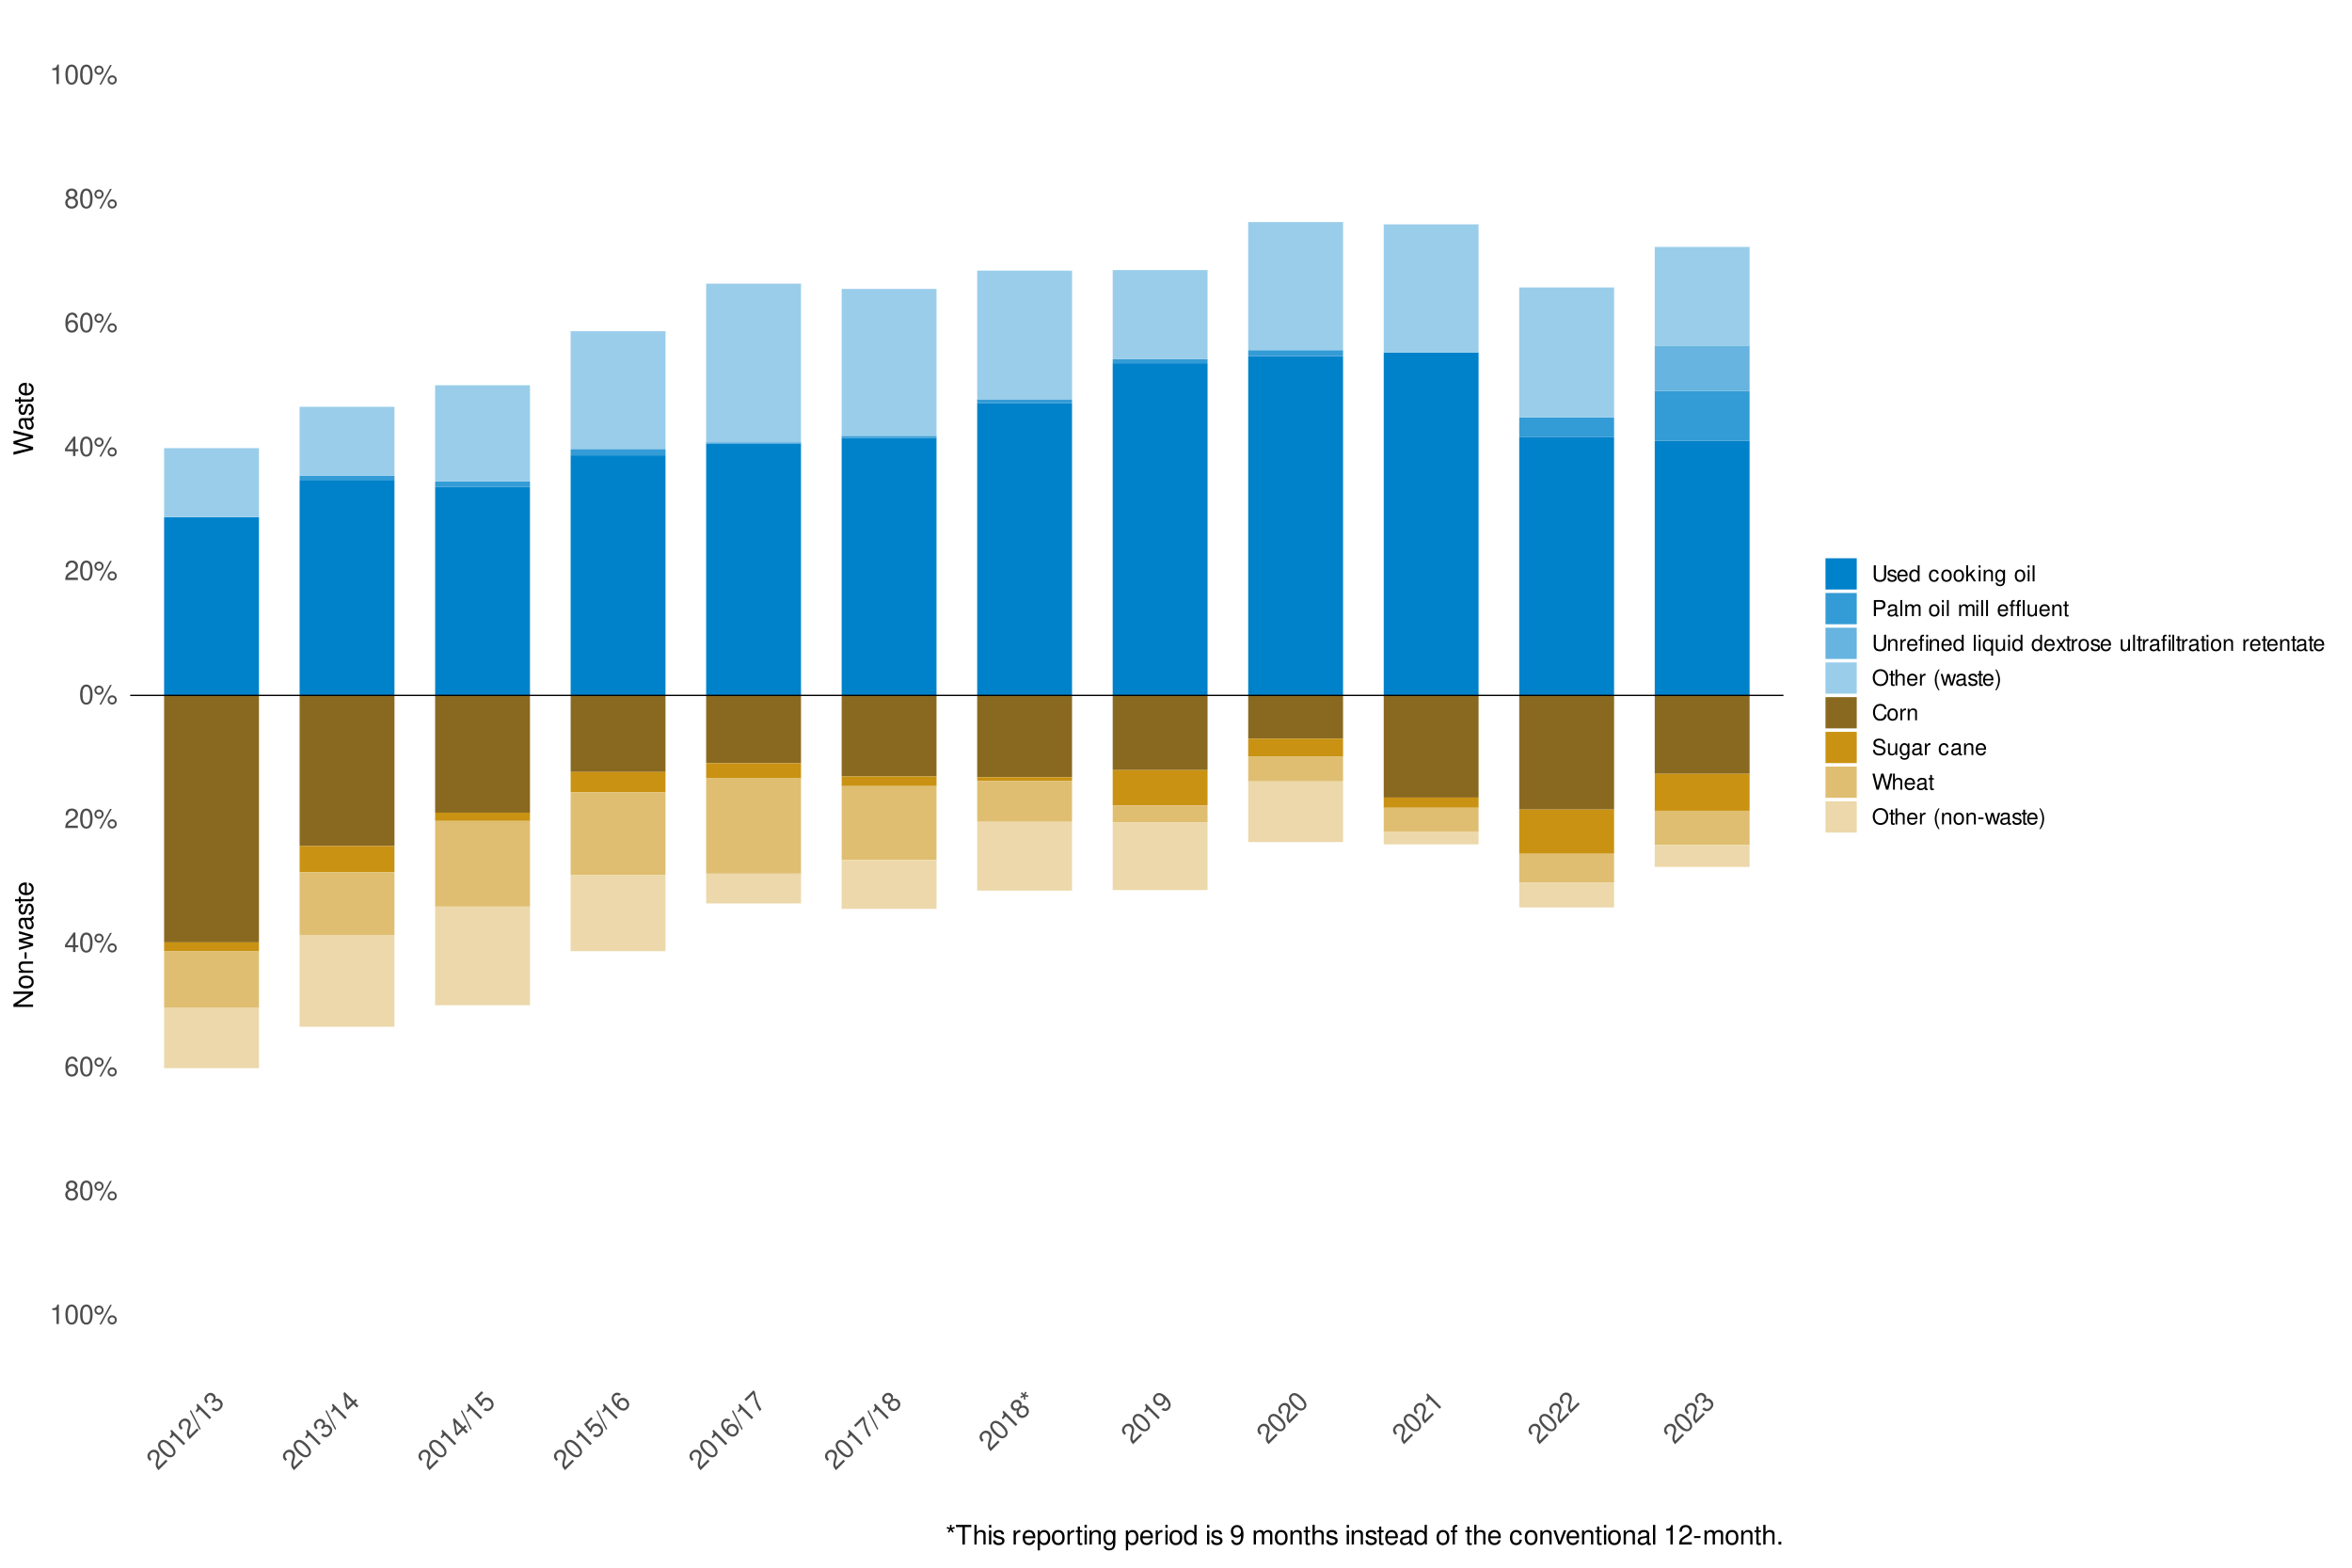 <?xml version="1.0" encoding="UTF-8"?>
<svg xmlns="http://www.w3.org/2000/svg" xmlns:xlink="http://www.w3.org/1999/xlink" width="960pt" height="640pt" viewBox="0 0 960 640" version="1.1">
<defs>
<g>
<symbol overflow="visible" id="glyph0-0">
<path style="stroke:none;" d=""/>
</symbol>
<symbol overflow="visible" id="glyph0-1">
<path style="stroke:none;" d="M 2.844 -5.672 L 2.844 0 L 3.812 0 L 3.812 -7.953 L 3.172 -7.953 C 2.844 -6.734 2.625 -6.562 1.125 -6.375 L 1.125 -5.672 Z M 2.844 -5.672 "/>
</symbol>
<symbol overflow="visible" id="glyph0-2">
<path style="stroke:none;" d="M 3.031 -7.953 C 2.297 -7.953 1.641 -7.625 1.234 -7.078 C 0.719 -6.375 0.469 -5.328 0.469 -3.844 C 0.469 -1.172 1.359 0.25 3.031 0.25 C 4.672 0.25 5.578 -1.172 5.578 -3.781 C 5.578 -5.328 5.328 -6.359 4.812 -7.078 C 4.406 -7.641 3.766 -7.953 3.031 -7.953 Z M 3.031 -7.094 C 4.062 -7.094 4.594 -6.031 4.594 -3.875 C 4.594 -1.609 4.078 -0.547 3 -0.547 C 1.984 -0.547 1.469 -1.656 1.469 -3.844 C 1.469 -6.031 1.984 -7.094 3.031 -7.094 Z M 3.031 -7.094 "/>
</symbol>
<symbol overflow="visible" id="glyph0-3">
<path style="stroke:none;" d="M 2.188 -7.531 C 1.156 -7.531 0.312 -6.688 0.312 -5.656 C 0.312 -4.625 1.156 -3.766 2.203 -3.766 C 3.219 -3.766 4.062 -4.625 4.062 -5.625 C 4.062 -6.703 3.25 -7.531 2.188 -7.531 Z M 2.188 -6.766 C 2.812 -6.766 3.312 -6.266 3.312 -5.641 C 3.312 -5.031 2.812 -4.547 2.203 -4.547 C 1.578 -4.547 1.078 -5.031 1.078 -5.656 C 1.078 -6.266 1.578 -6.766 2.188 -6.766 Z M 6.703 -7.797 L 2.359 0.219 L 3.078 0.219 L 7.422 -7.797 Z M 7.562 -3.547 C 6.531 -3.547 5.703 -2.703 5.703 -1.672 C 5.703 -0.625 6.531 0.203 7.578 0.203 C 8.609 0.203 9.453 -0.625 9.453 -1.656 C 9.453 -2.703 8.625 -3.547 7.562 -3.547 Z M 7.562 -2.766 C 8.188 -2.766 8.688 -2.281 8.688 -1.656 C 8.688 -1.062 8.188 -0.562 7.578 -0.562 C 6.953 -0.562 6.453 -1.062 6.453 -1.672 C 6.453 -2.281 6.953 -2.766 7.562 -2.766 Z M 7.562 -2.766 "/>
</symbol>
<symbol overflow="visible" id="glyph0-4">
<path style="stroke:none;" d="M 4.297 -4.188 C 5.109 -4.688 5.375 -5.078 5.375 -5.828 C 5.375 -7.078 4.406 -7.953 3.031 -7.953 C 1.656 -7.953 0.688 -7.078 0.688 -5.844 C 0.688 -5.078 0.938 -4.703 1.734 -4.188 C 0.844 -3.734 0.406 -3.094 0.406 -2.219 C 0.406 -0.766 1.469 0.25 3.031 0.25 C 4.562 0.25 5.641 -0.766 5.641 -2.219 C 5.641 -3.094 5.203 -3.734 4.297 -4.188 Z M 3.031 -7.094 C 3.844 -7.094 4.375 -6.594 4.375 -5.812 C 4.375 -5.062 3.844 -4.562 3.031 -4.562 C 2.203 -4.562 1.672 -5.062 1.672 -5.828 C 1.672 -6.594 2.203 -7.094 3.031 -7.094 Z M 3.031 -3.75 C 4 -3.75 4.656 -3.109 4.656 -2.188 C 4.656 -1.234 4 -0.609 3 -0.609 C 2.062 -0.609 1.391 -1.25 1.391 -2.172 C 1.391 -3.125 2.047 -3.75 3.031 -3.75 Z M 3.031 -3.75 "/>
</symbol>
<symbol overflow="visible" id="glyph0-5">
<path style="stroke:none;" d="M 5.484 -5.891 C 5.297 -7.188 4.453 -7.953 3.266 -7.953 C 2.406 -7.953 1.641 -7.531 1.172 -6.812 C 0.688 -6.031 0.469 -5.078 0.469 -3.625 C 0.469 -2.281 0.656 -1.438 1.141 -0.734 C 1.547 -0.094 2.234 0.25 3.094 0.25 C 4.578 0.25 5.641 -0.859 5.641 -2.406 C 5.641 -3.875 4.656 -4.906 3.25 -4.906 C 2.484 -4.906 1.875 -4.625 1.469 -4.031 C 1.469 -6 2.094 -7.094 3.203 -7.094 C 3.891 -7.094 4.359 -6.656 4.516 -5.891 Z M 3.141 -4.047 C 4.062 -4.047 4.656 -3.391 4.656 -2.328 C 4.656 -1.328 4 -0.609 3.109 -0.609 C 2.203 -0.609 1.516 -1.359 1.516 -2.375 C 1.516 -3.359 2.172 -4.047 3.141 -4.047 Z M 3.141 -4.047 "/>
</symbol>
<symbol overflow="visible" id="glyph0-6">
<path style="stroke:none;" d="M 3.594 -1.922 L 3.594 0 L 4.562 0 L 4.562 -1.922 L 5.719 -1.922 L 5.719 -2.797 L 4.562 -2.797 L 4.562 -7.953 L 3.844 -7.953 L 0.312 -2.953 L 0.312 -1.922 Z M 3.594 -2.797 L 1.156 -2.797 L 3.594 -6.297 Z M 3.594 -2.797 "/>
</symbol>
<symbol overflow="visible" id="glyph0-7">
<path style="stroke:none;" d="M 5.562 -0.953 L 1.469 -0.953 C 1.562 -1.609 1.906 -2.031 2.875 -2.625 L 3.969 -3.234 C 5.062 -3.844 5.625 -4.656 5.625 -5.625 C 5.625 -6.297 5.359 -6.906 4.891 -7.344 C 4.438 -7.75 3.859 -7.953 3.125 -7.953 C 2.141 -7.953 1.391 -7.594 0.969 -6.922 C 0.688 -6.5 0.578 -6 0.547 -5.203 L 1.516 -5.203 C 1.547 -5.734 1.609 -6.062 1.75 -6.328 C 2 -6.812 2.516 -7.109 3.094 -7.109 C 3.969 -7.109 4.625 -6.469 4.625 -5.609 C 4.625 -4.969 4.266 -4.422 3.578 -4.031 L 2.562 -3.438 C 0.938 -2.5 0.469 -1.75 0.375 -0.016 L 5.562 -0.016 Z M 5.562 -0.953 "/>
</symbol>
<symbol overflow="visible" id="glyph0-8">
<path style="stroke:none;" d="M 1.766 -8.016 L 1.812 -6.781 L 0.656 -7.203 L 0.438 -6.562 L 1.625 -6.219 L 0.875 -5.25 L 1.422 -4.844 L 2.109 -5.875 L 2.797 -4.844 L 3.359 -5.25 L 2.578 -6.219 L 3.766 -6.562 L 3.562 -7.203 L 2.391 -6.781 L 2.453 -8.016 Z M 1.766 -8.016 "/>
</symbol>
<symbol overflow="visible" id="glyph0-9">
<path style="stroke:none;" d="M 3.891 -7.109 L 6.516 -7.109 L 6.516 -8.016 L 0.234 -8.016 L 0.234 -7.109 L 2.875 -7.109 L 2.875 0 L 3.891 0 Z M 3.891 -7.109 "/>
</symbol>
<symbol overflow="visible" id="glyph0-10">
<path style="stroke:none;" d="M 0.766 -8.016 L 0.766 0 L 1.688 0 L 1.688 -3.172 C 1.688 -4.359 2.297 -5.125 3.25 -5.125 C 3.547 -5.125 3.844 -5.031 4.062 -4.875 C 4.328 -4.672 4.438 -4.406 4.438 -4 L 4.438 0 L 5.344 0 L 5.344 -4.359 C 5.344 -5.328 4.656 -5.922 3.531 -5.922 C 2.719 -5.922 2.219 -5.672 1.688 -4.969 L 1.688 -8.016 Z M 0.766 -8.016 "/>
</symbol>
<symbol overflow="visible" id="glyph0-11">
<path style="stroke:none;" d="M 1.656 -5.766 L 0.734 -5.766 L 0.734 0 L 1.656 0 Z M 1.656 -8.016 L 0.719 -8.016 L 0.719 -6.859 L 1.656 -6.859 Z M 1.656 -8.016 "/>
</symbol>
<symbol overflow="visible" id="glyph0-12">
<path style="stroke:none;" d="M 4.812 -4.156 C 4.812 -5.297 4.062 -5.922 2.734 -5.922 C 1.391 -5.922 0.516 -5.234 0.516 -4.172 C 0.516 -3.266 0.984 -2.844 2.344 -2.516 L 3.203 -2.297 C 3.844 -2.141 4.094 -1.906 4.094 -1.5 C 4.094 -0.953 3.547 -0.594 2.75 -0.594 C 2.25 -0.594 1.844 -0.734 1.609 -0.984 C 1.469 -1.141 1.391 -1.312 1.344 -1.719 L 0.375 -1.719 C 0.422 -0.391 1.172 0.25 2.672 0.25 C 4.125 0.25 5.047 -0.469 5.047 -1.578 C 5.047 -2.438 4.562 -2.906 3.422 -3.172 L 2.547 -3.391 C 1.797 -3.562 1.469 -3.812 1.469 -4.219 C 1.469 -4.75 1.953 -5.078 2.688 -5.078 C 3.438 -5.078 3.828 -4.766 3.844 -4.156 Z M 4.812 -4.156 "/>
</symbol>
<symbol overflow="visible" id="glyph0-13">
<path style="stroke:none;" d=""/>
</symbol>
<symbol overflow="visible" id="glyph0-14">
<path style="stroke:none;" d="M 0.766 -5.766 L 0.766 0 L 1.688 0 L 1.688 -2.984 C 1.688 -4.375 2.266 -5 3.531 -4.969 L 3.531 -5.891 C 3.375 -5.922 3.281 -5.922 3.172 -5.922 C 2.578 -5.922 2.141 -5.578 1.609 -4.719 L 1.609 -5.766 Z M 0.766 -5.766 "/>
</symbol>
<symbol overflow="visible" id="glyph0-15">
<path style="stroke:none;" d="M 5.641 -2.578 C 5.641 -3.453 5.578 -3.984 5.406 -4.406 C 5.031 -5.359 4.156 -5.922 3.078 -5.922 C 1.469 -5.922 0.438 -4.703 0.438 -2.812 C 0.438 -0.906 1.438 0.25 3.062 0.25 C 4.375 0.25 5.297 -0.5 5.516 -1.75 L 4.594 -1.75 C 4.344 -0.984 3.828 -0.594 3.094 -0.594 C 2.516 -0.594 2.016 -0.859 1.703 -1.344 C 1.484 -1.672 1.406 -2 1.391 -2.578 Z M 1.422 -3.328 C 1.5 -4.391 2.141 -5.078 3.062 -5.078 C 4 -5.078 4.656 -4.359 4.656 -3.328 Z M 1.422 -3.328 "/>
</symbol>
<symbol overflow="visible" id="glyph0-16">
<path style="stroke:none;" d="M 0.594 2.391 L 1.516 2.391 L 1.516 -0.609 C 2 -0.016 2.547 0.25 3.281 0.25 C 4.781 0.25 5.75 -0.953 5.75 -2.781 C 5.75 -4.719 4.812 -5.922 3.281 -5.922 C 2.5 -5.922 1.875 -5.578 1.438 -4.891 L 1.438 -5.766 L 0.594 -5.766 Z M 3.125 -5.078 C 4.141 -5.078 4.797 -4.188 4.797 -2.812 C 4.797 -1.5 4.125 -0.609 3.125 -0.609 C 2.141 -0.609 1.516 -1.484 1.516 -2.844 C 1.516 -4.188 2.141 -5.078 3.125 -5.078 Z M 3.125 -5.078 "/>
</symbol>
<symbol overflow="visible" id="glyph0-17">
<path style="stroke:none;" d="M 2.984 -5.922 C 1.359 -5.922 0.391 -4.781 0.391 -2.844 C 0.391 -0.891 1.359 0.25 3 0.25 C 4.625 0.25 5.609 -0.906 5.609 -2.797 C 5.609 -4.797 4.656 -5.922 2.984 -5.922 Z M 3 -5.078 C 4.031 -5.078 4.656 -4.234 4.656 -2.812 C 4.656 -1.438 4.016 -0.594 3 -0.594 C 1.984 -0.594 1.359 -1.438 1.359 -2.844 C 1.359 -4.234 1.984 -5.078 3 -5.078 Z M 3 -5.078 "/>
</symbol>
<symbol overflow="visible" id="glyph0-18">
<path style="stroke:none;" d="M 2.797 -5.766 L 1.844 -5.766 L 1.844 -7.344 L 0.938 -7.344 L 0.938 -5.766 L 0.156 -5.766 L 0.156 -5.016 L 0.938 -5.016 L 0.938 -0.656 C 0.938 -0.062 1.328 0.25 2.047 0.25 C 2.281 0.25 2.484 0.234 2.797 0.172 L 2.797 -0.594 C 2.656 -0.562 2.547 -0.547 2.359 -0.547 C 1.953 -0.547 1.844 -0.656 1.844 -1.062 L 1.844 -5.016 L 2.797 -5.016 Z M 2.797 -5.766 "/>
</symbol>
<symbol overflow="visible" id="glyph0-19">
<path style="stroke:none;" d="M 0.766 -5.766 L 0.766 0 L 1.688 0 L 1.688 -3.172 C 1.688 -4.359 2.312 -5.125 3.25 -5.125 C 3.984 -5.125 4.438 -4.688 4.438 -4 L 4.438 0 L 5.359 0 L 5.359 -4.359 C 5.359 -5.312 4.641 -5.922 3.531 -5.922 C 2.672 -5.922 2.125 -5.594 1.609 -4.797 L 1.609 -5.766 Z M 0.766 -5.766 "/>
</symbol>
<symbol overflow="visible" id="glyph0-20">
<path style="stroke:none;" d="M 4.438 -5.766 L 4.438 -4.922 C 3.984 -5.625 3.469 -5.922 2.75 -5.922 C 1.359 -5.922 0.391 -4.625 0.391 -2.781 C 0.391 -1.812 0.609 -1.109 1.109 -0.531 C 1.547 -0.016 2.094 0.25 2.688 0.25 C 3.375 0.25 3.875 -0.062 4.359 -0.781 L 4.359 -0.484 C 4.359 1.062 3.922 1.625 2.781 1.625 C 2 1.625 1.594 1.312 1.5 0.656 L 0.578 0.656 C 0.656 1.734 1.5 2.391 2.766 2.391 C 3.609 2.391 4.312 2.125 4.688 1.656 C 5.125 1.125 5.297 0.406 5.297 -0.953 L 5.297 -5.766 Z M 2.844 -5.078 C 3.812 -5.078 4.359 -4.266 4.359 -2.812 C 4.359 -1.406 3.797 -0.594 2.844 -0.594 C 1.891 -0.594 1.344 -1.422 1.344 -2.844 C 1.344 -4.25 1.891 -5.078 2.844 -5.078 Z M 2.844 -5.078 "/>
</symbol>
<symbol overflow="visible" id="glyph0-21">
<path style="stroke:none;" d="M 5.438 -8.016 L 4.531 -8.016 L 4.531 -5.031 C 4.141 -5.625 3.531 -5.922 2.766 -5.922 C 1.266 -5.922 0.281 -4.734 0.281 -2.891 C 0.281 -0.953 1.234 0.25 2.797 0.25 C 3.594 0.25 4.141 -0.047 4.625 -0.766 L 4.625 0 L 5.438 0 Z M 2.922 -5.078 C 3.906 -5.078 4.531 -4.203 4.531 -2.812 C 4.531 -1.484 3.891 -0.609 2.922 -0.609 C 1.906 -0.609 1.25 -1.5 1.25 -2.844 C 1.25 -4.188 1.906 -5.078 2.922 -5.078 Z M 2.922 -5.078 "/>
</symbol>
<symbol overflow="visible" id="glyph0-22">
<path style="stroke:none;" d="M 0.578 -1.812 C 0.766 -0.516 1.609 0.25 2.797 0.25 C 3.656 0.25 4.438 -0.172 4.891 -0.875 C 5.375 -1.656 5.594 -2.625 5.594 -4.062 C 5.594 -5.406 5.406 -6.266 4.938 -6.969 C 4.516 -7.609 3.828 -7.953 2.969 -7.953 C 1.484 -7.953 0.422 -6.844 0.422 -5.297 C 0.422 -3.844 1.406 -2.812 2.812 -2.812 C 3.547 -2.812 4.109 -3.062 4.594 -3.672 C 4.594 -1.688 3.969 -0.609 2.859 -0.609 C 2.172 -0.609 1.703 -1.047 1.547 -1.812 Z M 2.953 -7.109 C 3.859 -7.109 4.547 -6.344 4.547 -5.328 C 4.547 -4.344 3.891 -3.656 2.922 -3.656 C 1.984 -3.656 1.406 -4.328 1.406 -5.375 C 1.406 -6.375 2.062 -7.109 2.953 -7.109 Z M 2.953 -7.109 "/>
</symbol>
<symbol overflow="visible" id="glyph0-23">
<path style="stroke:none;" d="M 0.766 -5.766 L 0.766 0 L 1.688 0 L 1.688 -3.625 C 1.688 -4.453 2.297 -5.125 3.047 -5.125 C 3.734 -5.125 4.109 -4.703 4.109 -3.969 L 4.109 0 L 5.031 0 L 5.031 -3.625 C 5.031 -4.453 5.641 -5.125 6.391 -5.125 C 7.062 -5.125 7.453 -4.703 7.453 -3.969 L 7.453 0 L 8.375 0 L 8.375 -4.328 C 8.375 -5.359 7.781 -5.922 6.703 -5.922 C 5.938 -5.922 5.484 -5.703 4.938 -5.047 C 4.594 -5.672 4.141 -5.922 3.391 -5.922 C 2.625 -5.922 2.094 -5.641 1.609 -4.953 L 1.609 -5.766 Z M 0.766 -5.766 "/>
</symbol>
<symbol overflow="visible" id="glyph0-24">
<path style="stroke:none;" d="M 5.891 -0.531 C 5.781 -0.516 5.734 -0.516 5.688 -0.516 C 5.375 -0.516 5.188 -0.688 5.188 -0.969 L 5.188 -4.359 C 5.188 -5.375 4.438 -5.922 3.031 -5.922 C 2.172 -5.922 1.5 -5.688 1.109 -5.266 C 0.844 -4.969 0.734 -4.625 0.719 -4.062 L 1.641 -4.062 C 1.719 -4.766 2.141 -5.078 2.984 -5.078 C 3.828 -5.078 4.281 -4.781 4.281 -4.219 L 4.281 -3.984 C 4.266 -3.594 4.062 -3.438 3.328 -3.344 C 2.031 -3.172 1.828 -3.141 1.469 -2.984 C 0.797 -2.703 0.469 -2.203 0.469 -1.453 C 0.469 -0.406 1.188 0.25 2.359 0.25 C 3.078 0.25 3.656 0 4.312 -0.594 C 4.375 0 4.656 0.25 5.266 0.25 C 5.453 0.25 5.578 0.234 5.891 0.156 Z M 4.281 -1.812 C 4.281 -1.5 4.188 -1.312 3.922 -1.062 C 3.547 -0.719 3.094 -0.547 2.547 -0.547 C 1.844 -0.547 1.422 -0.891 1.422 -1.469 C 1.422 -2.078 1.812 -2.391 2.812 -2.531 C 3.781 -2.656 3.969 -2.703 4.281 -2.844 Z M 4.281 -1.812 "/>
</symbol>
<symbol overflow="visible" id="glyph0-25">
<path style="stroke:none;" d="M 2.844 -5.766 L 1.875 -5.766 L 1.875 -6.672 C 1.875 -7.047 2.094 -7.25 2.516 -7.25 C 2.594 -7.25 2.625 -7.25 2.844 -7.234 L 2.844 -8 C 2.625 -8.047 2.516 -8.047 2.328 -8.047 C 1.469 -8.047 0.969 -7.562 0.969 -6.75 L 0.969 -5.766 L 0.203 -5.766 L 0.203 -5.016 L 0.969 -5.016 L 0.969 0 L 1.875 0 L 1.875 -5.016 L 2.844 -5.016 Z M 2.844 -5.766 "/>
</symbol>
<symbol overflow="visible" id="glyph0-26">
<path style="stroke:none;" d="M 5.188 -3.828 C 5.141 -4.391 5.016 -4.75 4.797 -5.078 C 4.406 -5.609 3.703 -5.922 2.906 -5.922 C 1.344 -5.922 0.344 -4.703 0.344 -2.781 C 0.344 -0.922 1.328 0.25 2.891 0.25 C 4.266 0.25 5.141 -0.578 5.25 -1.984 L 4.328 -1.984 C 4.172 -1.062 3.703 -0.594 2.922 -0.594 C 1.906 -0.594 1.297 -1.422 1.297 -2.781 C 1.297 -4.219 1.891 -5.078 2.891 -5.078 C 3.656 -5.078 4.141 -4.625 4.25 -3.828 Z M 5.188 -3.828 "/>
</symbol>
<symbol overflow="visible" id="glyph0-27">
<path style="stroke:none;" d="M 3.141 0 L 5.344 -5.766 L 4.312 -5.766 L 2.688 -1.094 L 1.141 -5.766 L 0.109 -5.766 L 2.141 0 Z M 3.141 0 "/>
</symbol>
<symbol overflow="visible" id="glyph0-28">
<path style="stroke:none;" d="M 1.672 -8.016 L 0.75 -8.016 L 0.75 0 L 1.672 0 Z M 1.672 -8.016 "/>
</symbol>
<symbol overflow="visible" id="glyph0-29">
<path style="stroke:none;" d="M 3.125 -3.438 L 0.5 -3.438 L 0.5 -2.641 L 3.125 -2.641 Z M 3.125 -3.438 "/>
</symbol>
<symbol overflow="visible" id="glyph0-30">
<path style="stroke:none;" d="M 2.094 -1.141 L 0.953 -1.141 L 0.953 0 L 2.094 0 Z M 2.094 -1.141 "/>
</symbol>
<symbol overflow="visible" id="glyph1-0">
<path style="stroke:none;" d=""/>
</symbol>
<symbol overflow="visible" id="glyph1-1">
<path style="stroke:none;" d="M 3.266 -4.609 L 0.359 -1.703 C -0.031 -2.25 -0.094 -2.781 0.172 -3.891 L 0.531 -5.094 C 0.859 -6.297 0.688 -7.281 0 -7.969 C -0.469 -8.438 -1.094 -8.688 -1.734 -8.641 C -2.344 -8.625 -2.891 -8.359 -3.422 -7.828 C -4.109 -7.141 -4.391 -6.359 -4.203 -5.578 C -4.109 -5.078 -3.844 -4.656 -3.281 -4.062 L -2.594 -4.75 C -2.969 -5.156 -3.141 -5.422 -3.234 -5.703 C -3.391 -6.234 -3.25 -6.812 -2.844 -7.219 C -2.219 -7.844 -1.312 -7.844 -0.703 -7.234 C -0.25 -6.781 -0.109 -6.141 -0.312 -5.375 L -0.625 -4.25 C -1.109 -2.422 -0.906 -1.562 0.25 -0.281 L 3.922 -3.953 Z M 3.266 -4.609 "/>
</symbol>
<symbol overflow="visible" id="glyph1-2">
<path style="stroke:none;" d="M -3.484 -7.766 C -4 -7.25 -4.234 -6.547 -4.125 -5.875 C -3.984 -5.016 -3.438 -4.094 -2.391 -3.047 C -0.5 -1.156 1.141 -0.797 2.312 -1.969 C 3.469 -3.125 3.109 -4.766 1.266 -6.609 C 0.172 -7.703 -0.734 -8.266 -1.594 -8.406 C -2.297 -8.516 -2.969 -8.281 -3.484 -7.766 Z M -2.875 -7.156 C -2.141 -7.891 -1.016 -7.516 0.516 -5.984 C 2.109 -4.391 2.5 -3.281 1.734 -2.516 C 1.016 -1.797 -0.141 -2.203 -1.688 -3.75 C -3.234 -5.297 -3.609 -6.422 -2.875 -7.156 Z M -2.875 -7.156 "/>
</symbol>
<symbol overflow="visible" id="glyph1-3">
<path style="stroke:none;" d="M -2 -6.031 L 2.016 -2.016 L 2.703 -2.703 L -2.922 -8.328 L -3.375 -7.875 C -2.75 -6.781 -2.781 -6.5 -3.703 -5.297 L -3.219 -4.812 Z M -2 -6.031 "/>
</symbol>
<symbol overflow="visible" id="glyph1-4">
<path style="stroke:none;" d="M -3.891 -7.453 L 0.094 0.219 L 0.516 -0.203 L -3.469 -7.875 Z M -3.891 -7.453 "/>
</symbol>
<symbol overflow="visible" id="glyph1-5">
<path style="stroke:none;" d="M -0.859 -4.297 L -0.484 -4.672 C 0.266 -5.422 0.984 -5.484 1.672 -4.797 C 2.391 -4.078 2.375 -3.25 1.656 -2.531 C 0.906 -1.781 0.172 -1.797 -0.719 -2.562 L -1.391 -1.891 C -0.906 -1.469 -0.531 -1.25 -0.156 -1.125 C 0.672 -0.859 1.484 -1.141 2.234 -1.891 C 3.375 -3.031 3.422 -4.453 2.375 -5.5 C 1.656 -6.219 1 -6.344 0.094 -5.906 C 0.406 -6.625 0.25 -7.281 -0.312 -7.844 C -1.266 -8.797 -2.484 -8.766 -3.531 -7.719 C -4.641 -6.609 -4.609 -5.391 -3.453 -4.172 L -2.766 -4.859 C -3.094 -5.219 -3.266 -5.453 -3.344 -5.688 C -3.516 -6.172 -3.359 -6.703 -2.938 -7.125 C -2.328 -7.734 -1.578 -7.734 -0.984 -7.141 C -0.578 -6.734 -0.484 -6.328 -0.656 -5.906 C -0.766 -5.641 -0.969 -5.375 -1.453 -4.891 Z M -0.859 -4.297 "/>
</symbol>
<symbol overflow="visible" id="glyph1-6">
<path style="stroke:none;" d="M 1.188 -3.906 L 2.547 -2.547 L 3.219 -3.219 L 1.859 -4.578 L 2.688 -5.406 L 2.062 -6.031 L 1.234 -5.203 L -2.406 -8.844 L -2.906 -8.344 L -1.875 -2.312 L -1.141 -1.578 Z M 0.562 -4.531 L -1.172 -2.797 L -1.906 -7 Z M 0.562 -4.531 "/>
</symbol>
<symbol overflow="visible" id="glyph1-7">
<path style="stroke:none;" d="M -1.812 -9.219 L -4.672 -6.359 L -2.078 -2.953 L -1.438 -3.594 C -1.5 -4.281 -1.375 -4.688 -0.938 -5.125 C -0.203 -5.859 0.781 -5.812 1.594 -5 C 2.391 -4.203 2.391 -3.266 1.656 -2.531 C 1.047 -1.922 0.375 -1.844 -0.375 -2.312 L -1.062 -1.625 C -0.547 -1.266 -0.25 -1.125 0.125 -1.094 C 0.859 -0.984 1.656 -1.312 2.266 -1.922 C 3.391 -3.047 3.359 -4.609 2.188 -5.781 C 1.094 -6.875 -0.375 -6.906 -1.438 -5.844 C -1.812 -5.469 -2.016 -5.047 -2.109 -4.484 L -3.438 -6.25 L -1.141 -8.547 Z M -1.812 -9.219 "/>
</symbol>
<symbol overflow="visible" id="glyph1-8">
<path style="stroke:none;" d="M -0.297 -8.047 C -1.328 -8.828 -2.469 -8.781 -3.312 -7.938 C -3.922 -7.328 -4.172 -6.484 -3.984 -5.641 C -3.781 -4.75 -3.266 -3.922 -2.234 -2.891 C -1.281 -1.938 -0.547 -1.484 0.297 -1.328 C 1.031 -1.156 1.75 -1.406 2.359 -2.016 C 3.406 -3.062 3.375 -4.594 2.281 -5.688 C 1.25 -6.719 -0.172 -6.766 -1.172 -5.766 C -1.719 -5.219 -1.938 -4.594 -1.812 -3.875 C -3.219 -5.281 -3.531 -6.5 -2.75 -7.281 C -2.266 -7.766 -1.625 -7.781 -0.984 -7.359 Z M -0.641 -5.078 C 0.016 -5.734 0.906 -5.688 1.656 -4.938 C 2.359 -4.234 2.391 -3.266 1.766 -2.641 C 1.125 -2 0.109 -2.047 -0.594 -2.75 C -1.297 -3.453 -1.328 -4.391 -0.641 -5.078 Z M -0.641 -5.078 "/>
</symbol>
<symbol overflow="visible" id="glyph1-9">
<path style="stroke:none;" d="M -1.469 -9.562 L -5.156 -5.875 L -4.484 -5.203 L -1.5 -8.188 C -0.953 -4.984 -0.328 -3.297 1.078 -1.078 L 1.797 -1.797 C 0.344 -3.875 -0.484 -6.078 -0.891 -8.984 Z M -1.469 -9.562 "/>
</symbol>
<symbol overflow="visible" id="glyph1-10">
<path style="stroke:none;" d="M 0.062 -6 C 0.297 -6.922 0.203 -7.391 -0.328 -7.922 C -1.203 -8.797 -2.516 -8.734 -3.484 -7.766 C -4.453 -6.797 -4.516 -5.484 -3.641 -4.609 C -3.109 -4.078 -2.672 -3.984 -1.75 -4.188 C -2.047 -3.234 -1.906 -2.469 -1.281 -1.844 C -0.266 -0.828 1.203 -0.859 2.312 -1.969 C 3.391 -3.047 3.438 -4.531 2.422 -5.547 C 1.797 -6.172 1.031 -6.312 0.062 -6 Z M -2.875 -7.156 C -2.297 -7.734 -1.562 -7.75 -1.016 -7.203 C -0.484 -6.672 -0.5 -5.938 -1.078 -5.359 C -1.656 -4.781 -2.391 -4.766 -2.938 -5.312 C -3.469 -5.844 -3.453 -6.578 -2.875 -7.156 Z M -0.516 -4.797 C 0.172 -5.484 1.094 -5.5 1.75 -4.844 C 2.422 -4.172 2.391 -3.266 1.688 -2.562 C 1.016 -1.891 0.094 -1.875 -0.547 -2.516 C -1.219 -3.188 -1.203 -4.109 -0.516 -4.797 Z M -0.516 -4.797 "/>
</symbol>
<symbol overflow="visible" id="glyph1-11">
<path style="stroke:none;" d="M -4.422 -6.922 L -3.516 -6.078 L -4.625 -5.562 L -4.328 -4.953 L -3.234 -5.547 L -3.094 -4.344 L -2.422 -4.422 L -2.672 -5.641 L -1.438 -5.406 L -1.344 -6.094 L -2.562 -6.219 L -1.984 -7.297 L -2.578 -7.609 L -3.109 -6.484 L -3.938 -7.406 Z M -4.422 -6.922 "/>
</symbol>
<symbol overflow="visible" id="glyph1-12">
<path style="stroke:none;" d="M -0.875 -1.688 C 0.188 -0.906 1.312 -0.969 2.156 -1.812 C 2.75 -2.406 3.016 -3.266 2.828 -4.078 C 2.625 -4.969 2.094 -5.812 1.078 -6.828 C 0.125 -7.781 -0.609 -8.266 -1.438 -8.406 C -2.188 -8.562 -2.922 -8.328 -3.531 -7.719 C -4.578 -6.672 -4.547 -5.141 -3.453 -4.047 C -2.422 -3.016 -0.984 -2.984 0 -3.969 C 0.531 -4.5 0.734 -5.078 0.656 -5.844 C 2.062 -4.438 2.375 -3.25 1.578 -2.453 C 1.094 -1.969 0.469 -1.938 -0.188 -2.375 Z M -2.938 -7.125 C -2.297 -7.766 -1.266 -7.703 -0.547 -6.984 C 0.141 -6.297 0.172 -5.328 -0.516 -4.641 C -1.172 -3.984 -2.062 -4.062 -2.797 -4.797 C -3.5 -5.5 -3.578 -6.484 -2.938 -7.125 Z M -2.938 -7.125 "/>
</symbol>
<symbol overflow="visible" id="glyph2-0">
<path style="stroke:none;" d=""/>
</symbol>
<symbol overflow="visible" id="glyph2-1">
<path style="stroke:none;" d="M -8.016 -7.109 L -8.016 -6.141 L -1.469 -6.141 L -8.016 -1.953 L -8.016 -0.844 L 0 -0.844 L 0 -1.797 L -6.5 -1.797 L 0 -5.953 L 0 -7.109 Z M -8.016 -7.109 "/>
</symbol>
<symbol overflow="visible" id="glyph2-2">
<path style="stroke:none;" d="M -5.922 -2.984 C -5.922 -1.359 -4.781 -0.391 -2.844 -0.391 C -0.891 -0.391 0.25 -1.359 0.25 -3 C 0.25 -4.625 -0.906 -5.609 -2.797 -5.609 C -4.797 -5.609 -5.922 -4.656 -5.922 -2.984 Z M -5.078 -3 C -5.078 -4.031 -4.234 -4.656 -2.812 -4.656 C -1.438 -4.656 -0.594 -4.016 -0.594 -3 C -0.594 -1.984 -1.438 -1.359 -2.844 -1.359 C -4.234 -1.359 -5.078 -1.984 -5.078 -3 Z M -5.078 -3 "/>
</symbol>
<symbol overflow="visible" id="glyph2-3">
<path style="stroke:none;" d="M -5.766 -0.766 L 0 -0.766 L 0 -1.688 L -3.172 -1.688 C -4.359 -1.688 -5.125 -2.312 -5.125 -3.25 C -5.125 -3.984 -4.688 -4.438 -4 -4.438 L 0 -4.438 L 0 -5.359 L -4.359 -5.359 C -5.312 -5.359 -5.922 -4.641 -5.922 -3.531 C -5.922 -2.672 -5.594 -2.125 -4.797 -1.609 L -5.766 -1.609 Z M -5.766 -0.766 "/>
</symbol>
<symbol overflow="visible" id="glyph2-4">
<path style="stroke:none;" d="M -3.438 -3.125 L -3.438 -0.5 L -2.641 -0.5 L -2.641 -3.125 Z M -3.438 -3.125 "/>
</symbol>
<symbol overflow="visible" id="glyph2-5">
<path style="stroke:none;" d="M 0 -6.094 L -5.766 -7.781 L -5.766 -6.75 L -1.281 -5.609 L -5.766 -4.484 L -5.766 -3.359 L -1.281 -2.25 L -5.766 -1.078 L -5.766 -0.062 L 0 -1.734 L 0 -2.766 L -4.516 -3.891 L 0 -5.047 Z M 0 -6.094 "/>
</symbol>
<symbol overflow="visible" id="glyph2-6">
<path style="stroke:none;" d="M -0.531 -5.891 C -0.516 -5.781 -0.516 -5.734 -0.516 -5.688 C -0.516 -5.375 -0.688 -5.188 -0.969 -5.188 L -4.359 -5.188 C -5.375 -5.188 -5.922 -4.438 -5.922 -3.031 C -5.922 -2.172 -5.688 -1.5 -5.266 -1.109 C -4.969 -0.844 -4.625 -0.734 -4.062 -0.719 L -4.062 -1.641 C -4.766 -1.719 -5.078 -2.141 -5.078 -2.984 C -5.078 -3.828 -4.781 -4.281 -4.219 -4.281 L -3.984 -4.281 C -3.594 -4.266 -3.438 -4.062 -3.344 -3.328 C -3.172 -2.031 -3.141 -1.828 -2.984 -1.469 C -2.703 -0.797 -2.203 -0.469 -1.453 -0.469 C -0.406 -0.469 0.25 -1.188 0.25 -2.359 C 0.25 -3.078 0 -3.656 -0.594 -4.312 C 0 -4.375 0.25 -4.656 0.25 -5.266 C 0.25 -5.453 0.234 -5.578 0.156 -5.891 Z M -1.812 -4.281 C -1.5 -4.281 -1.312 -4.188 -1.062 -3.922 C -0.719 -3.547 -0.547 -3.094 -0.547 -2.547 C -0.547 -1.844 -0.891 -1.422 -1.469 -1.422 C -2.078 -1.422 -2.391 -1.812 -2.531 -2.812 C -2.656 -3.781 -2.703 -3.969 -2.844 -4.281 Z M -1.812 -4.281 "/>
</symbol>
<symbol overflow="visible" id="glyph2-7">
<path style="stroke:none;" d="M -4.156 -4.812 C -5.297 -4.812 -5.922 -4.062 -5.922 -2.734 C -5.922 -1.391 -5.234 -0.516 -4.172 -0.516 C -3.266 -0.516 -2.844 -0.984 -2.516 -2.344 L -2.297 -3.203 C -2.141 -3.844 -1.906 -4.094 -1.5 -4.094 C -0.953 -4.094 -0.594 -3.547 -0.594 -2.75 C -0.594 -2.25 -0.734 -1.844 -0.984 -1.609 C -1.141 -1.469 -1.312 -1.391 -1.719 -1.344 L -1.719 -0.375 C -0.391 -0.422 0.25 -1.172 0.25 -2.672 C 0.25 -4.125 -0.469 -5.047 -1.578 -5.047 C -2.438 -5.047 -2.906 -4.562 -3.172 -3.422 L -3.391 -2.547 C -3.562 -1.797 -3.812 -1.469 -4.219 -1.469 C -4.75 -1.469 -5.078 -1.953 -5.078 -2.688 C -5.078 -3.438 -4.766 -3.828 -4.156 -3.844 Z M -4.156 -4.812 "/>
</symbol>
<symbol overflow="visible" id="glyph2-8">
<path style="stroke:none;" d="M -5.766 -2.797 L -5.766 -1.844 L -7.344 -1.844 L -7.344 -0.938 L -5.766 -0.938 L -5.766 -0.156 L -5.016 -0.156 L -5.016 -0.938 L -0.656 -0.938 C -0.062 -0.938 0.25 -1.328 0.25 -2.047 C 0.25 -2.281 0.234 -2.484 0.172 -2.797 L -0.594 -2.797 C -0.562 -2.656 -0.547 -2.547 -0.547 -2.359 C -0.547 -1.953 -0.656 -1.844 -1.062 -1.844 L -5.016 -1.844 L -5.016 -2.797 Z M -5.766 -2.797 "/>
</symbol>
<symbol overflow="visible" id="glyph2-9">
<path style="stroke:none;" d="M -2.578 -5.641 C -3.453 -5.641 -3.984 -5.578 -4.406 -5.406 C -5.359 -5.031 -5.922 -4.156 -5.922 -3.078 C -5.922 -1.469 -4.703 -0.438 -2.812 -0.438 C -0.906 -0.438 0.25 -1.438 0.25 -3.062 C 0.25 -4.375 -0.5 -5.297 -1.75 -5.516 L -1.75 -4.594 C -0.984 -4.344 -0.594 -3.828 -0.594 -3.094 C -0.594 -2.516 -0.859 -2.016 -1.344 -1.703 C -1.672 -1.484 -2 -1.406 -2.578 -1.391 Z M -3.328 -1.422 C -4.391 -1.5 -5.078 -2.141 -5.078 -3.062 C -5.078 -4 -4.359 -4.656 -3.328 -4.656 Z M -3.328 -1.422 "/>
</symbol>
<symbol overflow="visible" id="glyph2-10">
<path style="stroke:none;" d=""/>
</symbol>
<symbol overflow="visible" id="glyph2-11">
<path style="stroke:none;" d="M 0 -8.188 L -8.016 -10.219 L -8.016 -9.078 L -1.5 -7.594 L -8.016 -5.781 L -8.016 -4.672 L -1.5 -2.891 L -8.016 -1.391 L -8.016 -0.234 L 0 -2.297 L 0 -3.422 L -6.594 -5.219 L 0 -7.062 Z M 0 -8.188 "/>
</symbol>
<symbol overflow="visible" id="glyph3-0">
<path style="stroke:none;" d=""/>
</symbol>
<symbol overflow="visible" id="glyph3-1">
<path style="stroke:none;" d="M 4.969 -6.562 L 4.969 -1.953 C 4.969 -1.078 4.328 -0.531 3.281 -0.531 C 2.797 -0.531 2.391 -0.641 2.078 -0.875 C 1.75 -1.125 1.609 -1.453 1.609 -1.953 L 1.609 -6.562 L 0.766 -6.562 L 0.766 -1.953 C 0.766 -0.625 1.719 0.203 3.281 0.203 C 4.812 0.203 5.812 -0.641 5.812 -1.953 L 5.812 -6.562 Z M 4.969 -6.562 "/>
</symbol>
<symbol overflow="visible" id="glyph3-2">
<path style="stroke:none;" d="M 3.938 -3.406 C 3.938 -4.328 3.328 -4.844 2.234 -4.844 C 1.141 -4.844 0.422 -4.281 0.422 -3.406 C 0.422 -2.672 0.797 -2.328 1.922 -2.047 L 2.625 -1.875 C 3.141 -1.75 3.344 -1.562 3.344 -1.234 C 3.344 -0.781 2.906 -0.484 2.25 -0.484 C 1.844 -0.484 1.5 -0.609 1.312 -0.797 C 1.203 -0.938 1.141 -1.078 1.094 -1.406 L 0.312 -1.406 C 0.344 -0.312 0.953 0.203 2.188 0.203 C 3.375 0.203 4.125 -0.375 4.125 -1.281 C 4.125 -1.984 3.734 -2.375 2.797 -2.594 L 2.078 -2.766 C 1.469 -2.922 1.203 -3.109 1.203 -3.453 C 1.203 -3.891 1.594 -4.156 2.203 -4.156 C 2.812 -4.156 3.125 -3.891 3.156 -3.406 Z M 3.938 -3.406 "/>
</symbol>
<symbol overflow="visible" id="glyph3-3">
<path style="stroke:none;" d="M 4.609 -2.109 C 4.609 -2.828 4.562 -3.266 4.422 -3.609 C 4.125 -4.391 3.406 -4.844 2.516 -4.844 C 1.203 -4.844 0.359 -3.859 0.359 -2.297 C 0.359 -0.734 1.172 0.203 2.5 0.203 C 3.578 0.203 4.328 -0.406 4.516 -1.438 L 3.766 -1.438 C 3.562 -0.812 3.125 -0.484 2.531 -0.484 C 2.047 -0.484 1.641 -0.703 1.391 -1.094 C 1.219 -1.375 1.156 -1.641 1.141 -2.109 Z M 1.156 -2.719 C 1.219 -3.594 1.75 -4.156 2.516 -4.156 C 3.281 -4.156 3.812 -3.562 3.812 -2.719 Z M 1.156 -2.719 "/>
</symbol>
<symbol overflow="visible" id="glyph3-4">
<path style="stroke:none;" d="M 4.453 -6.562 L 3.703 -6.562 L 3.703 -4.125 C 3.391 -4.594 2.891 -4.844 2.266 -4.844 C 1.031 -4.844 0.234 -3.875 0.234 -2.359 C 0.234 -0.781 1.016 0.203 2.281 0.203 C 2.938 0.203 3.391 -0.031 3.781 -0.625 L 3.781 0 L 4.453 0 Z M 2.391 -4.156 C 3.188 -4.156 3.703 -3.438 3.703 -2.297 C 3.703 -1.219 3.188 -0.5 2.391 -0.5 C 1.562 -0.5 1.016 -1.219 1.016 -2.328 C 1.016 -3.422 1.562 -4.156 2.391 -4.156 Z M 2.391 -4.156 "/>
</symbol>
<symbol overflow="visible" id="glyph3-5">
<path style="stroke:none;" d=""/>
</symbol>
<symbol overflow="visible" id="glyph3-6">
<path style="stroke:none;" d="M 4.234 -3.125 C 4.203 -3.594 4.109 -3.891 3.922 -4.156 C 3.594 -4.594 3.031 -4.844 2.375 -4.844 C 1.094 -4.844 0.281 -3.844 0.281 -2.281 C 0.281 -0.75 1.094 0.203 2.359 0.203 C 3.484 0.203 4.203 -0.469 4.297 -1.625 L 3.531 -1.625 C 3.406 -0.859 3.031 -0.484 2.391 -0.484 C 1.562 -0.484 1.062 -1.156 1.062 -2.281 C 1.062 -3.453 1.547 -4.156 2.359 -4.156 C 3 -4.156 3.391 -3.781 3.484 -3.125 Z M 4.234 -3.125 "/>
</symbol>
<symbol overflow="visible" id="glyph3-7">
<path style="stroke:none;" d="M 2.453 -4.844 C 1.109 -4.844 0.328 -3.906 0.328 -2.328 C 0.328 -0.734 1.109 0.203 2.453 0.203 C 3.781 0.203 4.594 -0.734 4.594 -2.281 C 4.594 -3.922 3.812 -4.844 2.453 -4.844 Z M 2.453 -4.156 C 3.297 -4.156 3.812 -3.469 3.812 -2.297 C 3.812 -1.172 3.281 -0.484 2.453 -0.484 C 1.625 -0.484 1.109 -1.172 1.109 -2.328 C 1.109 -3.469 1.625 -4.156 2.453 -4.156 Z M 2.453 -4.156 "/>
</symbol>
<symbol overflow="visible" id="glyph3-8">
<path style="stroke:none;" d="M 1.266 -6.562 L 0.516 -6.562 L 0.516 0 L 1.266 0 L 1.266 -1.844 L 2 -2.562 L 3.594 0 L 4.516 0 L 2.594 -3.094 L 4.234 -4.719 L 3.266 -4.719 L 1.266 -2.719 Z M 1.266 -6.562 "/>
</symbol>
<symbol overflow="visible" id="glyph3-9">
<path style="stroke:none;" d="M 1.344 -4.719 L 0.609 -4.719 L 0.609 0 L 1.344 0 Z M 1.344 -6.562 L 0.594 -6.562 L 0.594 -5.609 L 1.344 -5.609 Z M 1.344 -6.562 "/>
</symbol>
<symbol overflow="visible" id="glyph3-10">
<path style="stroke:none;" d="M 0.625 -4.719 L 0.625 0 L 1.391 0 L 1.391 -2.594 C 1.391 -3.562 1.891 -4.188 2.656 -4.188 C 3.266 -4.188 3.641 -3.828 3.641 -3.266 L 3.641 0 L 4.391 0 L 4.391 -3.562 C 4.391 -4.344 3.797 -4.844 2.891 -4.844 C 2.188 -4.844 1.734 -4.578 1.328 -3.922 L 1.328 -4.719 Z M 0.625 -4.719 "/>
</symbol>
<symbol overflow="visible" id="glyph3-11">
<path style="stroke:none;" d="M 3.641 -4.719 L 3.641 -4.031 C 3.266 -4.594 2.844 -4.844 2.25 -4.844 C 1.109 -4.844 0.312 -3.781 0.312 -2.281 C 0.312 -1.484 0.5 -0.906 0.906 -0.438 C 1.266 -0.016 1.703 0.203 2.203 0.203 C 2.766 0.203 3.172 -0.047 3.562 -0.641 L 3.562 -0.391 C 3.562 0.859 3.219 1.328 2.281 1.328 C 1.641 1.328 1.312 1.078 1.234 0.547 L 0.469 0.547 C 0.547 1.406 1.234 1.969 2.266 1.969 C 2.953 1.969 3.531 1.734 3.828 1.359 C 4.188 0.922 4.328 0.328 4.328 -0.781 L 4.328 -4.719 Z M 2.328 -4.156 C 3.109 -4.156 3.562 -3.484 3.562 -2.297 C 3.562 -1.156 3.109 -0.484 2.328 -0.484 C 1.547 -0.484 1.094 -1.156 1.094 -2.328 C 1.094 -3.469 1.547 -4.156 2.328 -4.156 Z M 2.328 -4.156 "/>
</symbol>
<symbol overflow="visible" id="glyph3-12">
<path style="stroke:none;" d="M 1.375 -6.562 L 0.609 -6.562 L 0.609 0 L 1.375 0 Z M 1.375 -6.562 "/>
</symbol>
<symbol overflow="visible" id="glyph3-13">
<path style="stroke:none;" d="M 1.656 -2.781 L 3.719 -2.781 C 4.234 -2.781 4.641 -2.938 4.984 -3.25 C 5.375 -3.609 5.547 -4.031 5.547 -4.641 C 5.547 -5.875 4.828 -6.562 3.531 -6.562 L 0.812 -6.562 L 0.812 0 L 1.656 0 Z M 1.656 -3.516 L 1.656 -5.828 L 3.406 -5.828 C 4.203 -5.828 4.688 -5.391 4.688 -4.672 C 4.688 -3.953 4.203 -3.516 3.406 -3.516 Z M 1.656 -3.516 "/>
</symbol>
<symbol overflow="visible" id="glyph3-14">
<path style="stroke:none;" d="M 4.812 -0.438 C 4.734 -0.422 4.703 -0.422 4.656 -0.422 C 4.391 -0.422 4.25 -0.562 4.25 -0.797 L 4.25 -3.562 C 4.25 -4.406 3.641 -4.844 2.469 -4.844 C 1.781 -4.844 1.234 -4.656 0.906 -4.297 C 0.688 -4.062 0.609 -3.781 0.578 -3.328 L 1.344 -3.328 C 1.406 -3.891 1.75 -4.156 2.453 -4.156 C 3.125 -4.156 3.5 -3.906 3.5 -3.453 L 3.5 -3.266 C 3.484 -2.938 3.328 -2.812 2.719 -2.734 C 1.656 -2.594 1.5 -2.562 1.203 -2.453 C 0.656 -2.219 0.375 -1.797 0.375 -1.188 C 0.375 -0.328 0.969 0.203 1.922 0.203 C 2.516 0.203 3 0 3.531 -0.484 C 3.578 0 3.812 0.203 4.297 0.203 C 4.469 0.203 4.562 0.188 4.812 0.125 Z M 3.5 -1.484 C 3.5 -1.234 3.422 -1.078 3.203 -0.875 C 2.891 -0.594 2.531 -0.453 2.094 -0.453 C 1.5 -0.453 1.156 -0.734 1.156 -1.203 C 1.156 -1.703 1.484 -1.953 2.297 -2.062 C 3.094 -2.172 3.25 -2.219 3.5 -2.328 Z M 3.5 -1.484 "/>
</symbol>
<symbol overflow="visible" id="glyph3-15">
<path style="stroke:none;" d="M 0.625 -4.719 L 0.625 0 L 1.391 0 L 1.391 -2.969 C 1.391 -3.641 1.875 -4.188 2.5 -4.188 C 3.047 -4.188 3.359 -3.859 3.359 -3.25 L 3.359 0 L 4.125 0 L 4.125 -2.969 C 4.125 -3.641 4.609 -4.188 5.234 -4.188 C 5.781 -4.188 6.109 -3.844 6.109 -3.25 L 6.109 0 L 6.859 0 L 6.859 -3.531 C 6.859 -4.391 6.375 -4.844 5.484 -4.844 C 4.859 -4.844 4.484 -4.656 4.047 -4.125 C 3.766 -4.641 3.391 -4.844 2.766 -4.844 C 2.141 -4.844 1.719 -4.609 1.328 -4.047 L 1.328 -4.719 Z M 0.625 -4.719 "/>
</symbol>
<symbol overflow="visible" id="glyph3-16">
<path style="stroke:none;" d="M 2.328 -4.719 L 1.531 -4.719 L 1.531 -5.453 C 1.531 -5.766 1.703 -5.938 2.062 -5.938 C 2.125 -5.938 2.156 -5.938 2.328 -5.922 L 2.328 -6.547 C 2.156 -6.578 2.047 -6.594 1.906 -6.594 C 1.203 -6.594 0.797 -6.188 0.797 -5.516 L 0.797 -4.719 L 0.156 -4.719 L 0.156 -4.109 L 0.797 -4.109 L 0.797 0 L 1.531 0 L 1.531 -4.109 L 2.328 -4.109 Z M 4.828 -4.719 L 4.047 -4.719 L 4.047 -5.453 C 4.047 -5.766 4.219 -5.938 4.562 -5.938 C 4.625 -5.938 4.656 -5.938 4.828 -5.922 L 4.828 -6.547 C 4.656 -6.578 4.547 -6.594 4.406 -6.594 C 3.703 -6.594 3.297 -6.188 3.297 -5.516 L 3.297 -4.719 L 2.656 -4.719 L 2.656 -4.109 L 3.297 -4.109 L 3.297 0 L 4.047 0 L 4.047 -4.109 L 4.828 -4.109 Z M 6.375 -6.562 L 5.609 -6.562 L 5.609 0 L 6.375 0 Z M 6.375 -6.562 "/>
</symbol>
<symbol overflow="visible" id="glyph3-17">
<path style="stroke:none;" d="M 4.344 0 L 4.344 -4.719 L 3.594 -4.719 L 3.594 -2.047 C 3.594 -1.078 3.094 -0.453 2.297 -0.453 C 1.703 -0.453 1.328 -0.812 1.328 -1.375 L 1.328 -4.719 L 0.578 -4.719 L 0.578 -1.078 C 0.578 -0.297 1.172 0.203 2.094 0.203 C 2.781 0.203 3.219 -0.031 3.656 -0.656 L 3.656 0 Z M 4.344 0 "/>
</symbol>
<symbol overflow="visible" id="glyph3-18">
<path style="stroke:none;" d="M 2.281 -4.719 L 1.516 -4.719 L 1.516 -6.016 L 0.766 -6.016 L 0.766 -4.719 L 0.125 -4.719 L 0.125 -4.109 L 0.766 -4.109 L 0.766 -0.547 C 0.766 -0.047 1.094 0.203 1.672 0.203 C 1.875 0.203 2.031 0.188 2.281 0.141 L 2.281 -0.484 C 2.172 -0.453 2.078 -0.453 1.922 -0.453 C 1.609 -0.453 1.516 -0.547 1.516 -0.875 L 1.516 -4.109 L 2.281 -4.109 Z M 2.281 -4.719 "/>
</symbol>
<symbol overflow="visible" id="glyph3-19">
<path style="stroke:none;" d="M 0.625 -4.719 L 0.625 0 L 1.375 0 L 1.375 -2.453 C 1.391 -3.578 1.859 -4.094 2.891 -4.062 L 2.891 -4.828 C 2.766 -4.844 2.688 -4.844 2.594 -4.844 C 2.109 -4.844 1.75 -4.562 1.312 -3.859 L 1.312 -4.719 Z M 0.625 -4.719 "/>
</symbol>
<symbol overflow="visible" id="glyph3-20">
<path style="stroke:none;" d="M 2.266 -4.719 L 1.484 -4.719 L 1.484 -5.453 C 1.484 -5.766 1.656 -5.938 2 -5.938 C 2.062 -5.938 2.094 -5.938 2.266 -5.922 L 2.266 -6.547 C 2.094 -6.578 2 -6.594 1.844 -6.594 C 1.156 -6.594 0.734 -6.188 0.734 -5.516 L 0.734 -4.719 L 0.109 -4.719 L 0.109 -4.109 L 0.734 -4.109 L 0.734 0 L 1.484 0 L 1.484 -4.109 L 2.266 -4.109 Z M 3.922 -4.719 L 3.172 -4.719 L 3.172 0 L 3.922 0 Z M 3.922 -6.562 L 3.172 -6.562 L 3.172 -5.609 L 3.922 -5.609 Z M 3.922 -6.562 "/>
</symbol>
<symbol overflow="visible" id="glyph3-21">
<path style="stroke:none;" d="M 4.453 1.969 L 4.453 -4.719 L 3.781 -4.719 L 3.781 -4.094 C 3.438 -4.578 2.906 -4.844 2.281 -4.844 C 1.047 -4.844 0.234 -3.828 0.234 -2.266 C 0.234 -0.734 1 0.203 2.25 0.203 C 2.906 0.203 3.359 -0.031 3.703 -0.547 L 3.703 1.969 Z M 2.391 -4.156 C 3.188 -4.156 3.703 -3.438 3.703 -2.297 C 3.703 -1.219 3.188 -0.5 2.391 -0.5 C 1.562 -0.5 1.016 -1.219 1.016 -2.328 C 1.016 -3.422 1.562 -4.156 2.391 -4.156 Z M 2.391 -4.156 "/>
</symbol>
<symbol overflow="visible" id="glyph3-22">
<path style="stroke:none;" d="M 2.625 -2.438 L 4.219 -4.719 L 3.359 -4.719 L 2.234 -3 L 1.094 -4.719 L 0.25 -4.719 L 1.812 -2.406 L 0.156 0 L 1.016 0 L 2.203 -1.812 L 3.391 0 L 4.25 0 Z M 2.625 -2.438 "/>
</symbol>
<symbol overflow="visible" id="glyph3-23">
<path style="stroke:none;" d="M 3.5 -6.672 C 1.625 -6.672 0.344 -5.281 0.344 -3.234 C 0.344 -1.172 1.609 0.203 3.516 0.203 C 4.312 0.203 5.016 -0.031 5.547 -0.484 C 6.25 -1.094 6.672 -2.109 6.672 -3.172 C 6.672 -5.297 5.422 -6.672 3.5 -6.672 Z M 3.5 -5.938 C 4.922 -5.938 5.844 -4.859 5.844 -3.188 C 5.844 -1.609 4.891 -0.531 3.516 -0.531 C 2.109 -0.531 1.172 -1.609 1.172 -3.234 C 1.172 -4.844 2.109 -5.938 3.5 -5.938 Z M 3.5 -5.938 "/>
</symbol>
<symbol overflow="visible" id="glyph3-24">
<path style="stroke:none;" d="M 0.625 -6.562 L 0.625 0 L 1.375 0 L 1.375 -2.594 C 1.375 -3.562 1.875 -4.188 2.656 -4.188 C 2.906 -4.188 3.141 -4.125 3.328 -3.984 C 3.531 -3.828 3.625 -3.594 3.625 -3.266 L 3.625 0 L 4.375 0 L 4.375 -3.562 C 4.375 -4.359 3.812 -4.844 2.891 -4.844 C 2.219 -4.844 1.812 -4.641 1.375 -4.062 L 1.375 -6.562 Z M 0.625 -6.562 "/>
</symbol>
<symbol overflow="visible" id="glyph3-25">
<path style="stroke:none;" d="M 2.125 -6.562 C 1.219 -5.375 0.656 -3.75 0.656 -2.328 C 0.656 -0.906 1.219 0.734 2.125 1.906 L 2.625 1.906 C 1.828 0.625 1.391 -0.891 1.391 -2.328 C 1.391 -3.766 1.828 -5.281 2.625 -6.562 Z M 2.125 -6.562 "/>
</symbol>
<symbol overflow="visible" id="glyph3-26">
<path style="stroke:none;" d="M 4.984 0 L 6.375 -4.719 L 5.531 -4.719 L 4.594 -1.047 L 3.656 -4.719 L 2.75 -4.719 L 1.844 -1.047 L 0.875 -4.719 L 0.047 -4.719 L 1.422 0 L 2.266 0 L 3.172 -3.703 L 4.125 0 Z M 4.984 0 "/>
</symbol>
<symbol overflow="visible" id="glyph3-27">
<path style="stroke:none;" d="M 0.844 1.906 C 1.734 0.734 2.297 -0.906 2.297 -2.328 C 2.297 -3.75 1.734 -5.375 0.844 -6.562 L 0.344 -6.562 C 1.141 -5.281 1.578 -3.766 1.578 -2.328 C 1.578 -0.891 1.141 0.625 0.344 1.906 Z M 0.844 1.906 "/>
</symbol>
<symbol overflow="visible" id="glyph3-28">
<path style="stroke:none;" d="M 5.953 -4.531 C 5.703 -5.969 4.875 -6.672 3.422 -6.672 C 2.547 -6.672 1.844 -6.391 1.344 -5.844 C 0.75 -5.203 0.438 -4.266 0.438 -3.203 C 0.438 -2.125 0.766 -1.203 1.375 -0.562 C 1.891 -0.031 2.531 0.203 3.391 0.203 C 5 0.203 5.891 -0.656 6.094 -2.391 L 5.234 -2.391 C 5.156 -1.938 5.062 -1.641 4.938 -1.375 C 4.656 -0.844 4.109 -0.531 3.406 -0.531 C 2.094 -0.531 1.266 -1.578 1.266 -3.219 C 1.266 -4.891 2.047 -5.938 3.328 -5.938 C 3.859 -5.938 4.359 -5.781 4.625 -5.516 C 4.875 -5.297 5 -5.016 5.109 -4.531 Z M 5.953 -4.531 "/>
</symbol>
<symbol overflow="visible" id="glyph3-29">
<path style="stroke:none;" d="M 5.359 -4.641 C 5.359 -5.078 5.344 -5.219 5.188 -5.516 C 4.828 -6.266 4.062 -6.672 2.969 -6.672 C 1.516 -6.672 0.625 -5.938 0.625 -4.75 C 0.625 -3.938 1.047 -3.438 1.922 -3.219 L 3.547 -2.781 C 4.391 -2.562 4.75 -2.234 4.75 -1.719 C 4.75 -1.375 4.562 -1.016 4.281 -0.812 C 4.016 -0.625 3.609 -0.531 3.078 -0.531 C 2.359 -0.531 1.875 -0.703 1.562 -1.078 C 1.328 -1.375 1.219 -1.688 1.219 -2.094 L 0.438 -2.094 C 0.438 -1.484 0.562 -1.094 0.812 -0.734 C 1.266 -0.109 2.031 0.203 3.031 0.203 C 3.812 0.203 4.453 0.031 4.875 -0.297 C 5.312 -0.641 5.594 -1.234 5.594 -1.797 C 5.594 -2.609 5.078 -3.203 4.188 -3.453 L 2.547 -3.891 C 1.75 -4.109 1.469 -4.359 1.469 -4.859 C 1.469 -5.531 2.047 -5.969 2.938 -5.969 C 3.984 -5.969 4.562 -5.5 4.578 -4.641 Z M 5.359 -4.641 "/>
</symbol>
<symbol overflow="visible" id="glyph3-30">
<path style="stroke:none;" d="M 6.703 0 L 8.359 -6.562 L 7.422 -6.562 L 6.219 -1.234 L 4.719 -6.562 L 3.828 -6.562 L 2.359 -1.234 L 1.141 -6.562 L 0.203 -6.562 L 1.875 0 L 2.797 0 L 4.266 -5.391 L 5.781 0 Z M 6.703 0 "/>
</symbol>
<symbol overflow="visible" id="glyph3-31">
<path style="stroke:none;" d="M 2.562 -2.812 L 0.406 -2.812 L 0.406 -2.156 L 2.562 -2.156 Z M 2.562 -2.812 "/>
</symbol>
</g>
<clipPath id="clip1">
  <path d="M 53.152 283 L 727.953 283 L 727.953 285 L 53.152 285 Z M 53.152 283 "/>
</clipPath>
</defs>
<g id="surface7413">
<rect x="0" y="0" width="960" height="640" style="fill:rgb(100%,100%,100%);fill-opacity:1;stroke:none;"/>
<path style=" stroke:none;fill-rule:nonzero;fill:rgb(0%,50.98%,79.216%);fill-opacity:1;" d="M 66.98 283.895 L 105.699 283.895 L 105.699 211.105 L 66.98 211.105 Z M 66.98 283.895 "/>
<path style=" stroke:none;fill-rule:nonzero;fill:rgb(0%,50.98%,79.216%);fill-opacity:1;" d="M 122.289 283.895 L 161.008 283.895 L 161.008 195.914 L 122.289 195.914 Z M 122.289 283.895 "/>
<path style=" stroke:none;fill-rule:nonzero;fill:rgb(0%,50.98%,79.216%);fill-opacity:1;" d="M 177.602 283.895 L 216.32 283.895 L 216.32 198.816 L 177.602 198.816 Z M 177.602 283.895 "/>
<path style=" stroke:none;fill-rule:nonzero;fill:rgb(0%,50.98%,79.216%);fill-opacity:1;" d="M 232.914 283.895 L 271.633 283.895 L 271.633 185.895 L 232.914 185.895 Z M 232.914 283.895 "/>
<path style=" stroke:none;fill-rule:nonzero;fill:rgb(0%,50.98%,79.216%);fill-opacity:1;" d="M 288.223 283.895 L 326.941 283.895 L 326.941 181.078 L 288.223 181.078 Z M 288.223 283.895 "/>
<path style=" stroke:none;fill-rule:nonzero;fill:rgb(0%,50.98%,79.216%);fill-opacity:1;" d="M 343.535 283.895 L 382.254 283.895 L 382.254 178.805 L 343.535 178.805 Z M 343.535 283.895 "/>
<path style=" stroke:none;fill-rule:nonzero;fill:rgb(0%,50.98%,79.216%);fill-opacity:1;" d="M 398.848 283.895 L 437.566 283.895 L 437.566 164.504 L 398.848 164.504 Z M 398.848 283.895 "/>
<path style=" stroke:none;fill-rule:nonzero;fill:rgb(0%,50.98%,79.216%);fill-opacity:1;" d="M 454.16 283.895 L 492.879 283.895 L 492.879 148.27 L 454.16 148.27 Z M 454.16 283.895 "/>
<path style=" stroke:none;fill-rule:nonzero;fill:rgb(0%,50.98%,79.216%);fill-opacity:1;" d="M 509.469 283.895 L 548.188 283.895 L 548.188 145.391 L 509.469 145.391 Z M 509.469 283.895 "/>
<path style=" stroke:none;fill-rule:nonzero;fill:rgb(0%,50.98%,79.216%);fill-opacity:1;" d="M 564.781 283.895 L 603.5 283.895 L 603.5 143.973 L 564.781 143.973 Z M 564.781 283.895 "/>
<path style=" stroke:none;fill-rule:nonzero;fill:rgb(0%,50.98%,79.216%);fill-opacity:1;" d="M 620.094 283.895 L 658.812 283.895 L 658.812 178.484 L 620.094 178.484 Z M 620.094 283.895 "/>
<path style=" stroke:none;fill-rule:nonzero;fill:rgb(0%,50.98%,79.216%);fill-opacity:1;" d="M 675.402 283.895 L 714.121 283.895 L 714.121 180 L 675.402 180 Z M 675.402 283.895 "/>
<path style=" stroke:none;fill-rule:nonzero;fill:rgb(20%,60.784%,83.529%);fill-opacity:1;" d="M 122.289 195.914 L 161.008 195.914 L 161.008 194.148 L 122.289 194.148 Z M 122.289 195.914 "/>
<path style=" stroke:none;fill-rule:nonzero;fill:rgb(20%,60.784%,83.529%);fill-opacity:1;" d="M 177.602 198.816 L 216.32 198.816 L 216.32 196.469 L 177.602 196.469 Z M 177.602 198.816 "/>
<path style=" stroke:none;fill-rule:nonzero;fill:rgb(20%,60.784%,83.529%);fill-opacity:1;" d="M 232.914 185.895 L 271.633 185.895 L 271.633 183.293 L 232.914 183.293 Z M 232.914 185.895 "/>
<path style=" stroke:none;fill-rule:nonzero;fill:rgb(20%,60.784%,83.529%);fill-opacity:1;" d="M 288.223 181.078 L 326.941 181.078 L 326.941 180.578 L 288.223 180.578 Z M 288.223 181.078 "/>
<path style=" stroke:none;fill-rule:nonzero;fill:rgb(20%,60.784%,83.529%);fill-opacity:1;" d="M 343.535 178.801 L 382.254 178.801 L 382.254 177.945 L 343.535 177.945 Z M 343.535 178.801 "/>
<path style=" stroke:none;fill-rule:nonzero;fill:rgb(20%,60.784%,83.529%);fill-opacity:1;" d="M 398.848 164.504 L 437.566 164.504 L 437.566 163.016 L 398.848 163.016 Z M 398.848 164.504 "/>
<path style=" stroke:none;fill-rule:nonzero;fill:rgb(20%,60.784%,83.529%);fill-opacity:1;" d="M 454.16 148.27 L 492.879 148.27 L 492.879 146.523 L 454.16 146.523 Z M 454.16 148.27 "/>
<path style=" stroke:none;fill-rule:nonzero;fill:rgb(20%,60.784%,83.529%);fill-opacity:1;" d="M 509.469 145.387 L 548.188 145.387 L 548.188 142.941 L 509.469 142.941 Z M 509.469 145.387 "/>
<path style=" stroke:none;fill-rule:nonzero;fill:rgb(20%,60.784%,83.529%);fill-opacity:1;" d="M 564.781 143.973 L 603.5 143.973 L 603.5 143.961 L 564.781 143.961 Z M 564.781 143.973 "/>
<path style=" stroke:none;fill-rule:nonzero;fill:rgb(20%,60.784%,83.529%);fill-opacity:1;" d="M 620.094 178.484 L 658.812 178.484 L 658.812 170.426 L 620.094 170.426 Z M 620.094 178.484 "/>
<path style=" stroke:none;fill-rule:nonzero;fill:rgb(20%,60.784%,83.529%);fill-opacity:1;" d="M 675.402 180 L 714.121 180 L 714.121 159.578 L 675.402 159.578 Z M 675.402 180 "/>
<path style=" stroke:none;fill-rule:nonzero;fill:rgb(40%,70.588%,87.451%);fill-opacity:1;" d="M 675.402 159.578 L 714.121 159.578 L 714.121 141.082 L 675.402 141.082 Z M 675.402 159.578 "/>
<path style=" stroke:none;fill-rule:nonzero;fill:rgb(60%,80.392%,91.765%);fill-opacity:1;" d="M 66.98 211.102 L 105.699 211.102 L 105.699 182.957 L 66.98 182.957 Z M 66.98 211.102 "/>
<path style=" stroke:none;fill-rule:nonzero;fill:rgb(60%,80.392%,91.765%);fill-opacity:1;" d="M 122.289 194.148 L 161.008 194.148 L 161.008 166.078 L 122.289 166.078 Z M 122.289 194.148 "/>
<path style=" stroke:none;fill-rule:nonzero;fill:rgb(60%,80.392%,91.765%);fill-opacity:1;" d="M 177.602 196.469 L 216.32 196.469 L 216.32 157.27 L 177.602 157.27 Z M 177.602 196.469 "/>
<path style=" stroke:none;fill-rule:nonzero;fill:rgb(60%,80.392%,91.765%);fill-opacity:1;" d="M 232.914 183.289 L 271.633 183.289 L 271.633 135.215 L 232.914 135.215 Z M 232.914 183.289 "/>
<path style=" stroke:none;fill-rule:nonzero;fill:rgb(60%,80.392%,91.765%);fill-opacity:1;" d="M 288.223 180.574 L 326.941 180.574 L 326.941 115.805 L 288.223 115.805 Z M 288.223 180.574 "/>
<path style=" stroke:none;fill-rule:nonzero;fill:rgb(60%,80.392%,91.765%);fill-opacity:1;" d="M 343.535 177.945 L 382.254 177.945 L 382.254 117.953 L 343.535 117.953 Z M 343.535 177.945 "/>
<path style=" stroke:none;fill-rule:nonzero;fill:rgb(60%,80.392%,91.765%);fill-opacity:1;" d="M 398.848 163.016 L 437.566 163.016 L 437.566 110.488 L 398.848 110.488 Z M 398.848 163.016 "/>
<path style=" stroke:none;fill-rule:nonzero;fill:rgb(60%,80.392%,91.765%);fill-opacity:1;" d="M 454.16 146.523 L 492.879 146.523 L 492.879 110.266 L 454.16 110.266 Z M 454.16 146.523 "/>
<path style=" stroke:none;fill-rule:nonzero;fill:rgb(60%,80.392%,91.765%);fill-opacity:1;" d="M 509.469 142.945 L 548.188 142.945 L 548.188 90.66 L 509.469 90.66 Z M 509.469 142.945 "/>
<path style=" stroke:none;fill-rule:nonzero;fill:rgb(60%,80.392%,91.765%);fill-opacity:1;" d="M 564.781 143.961 L 603.5 143.961 L 603.5 91.594 L 564.781 91.594 Z M 564.781 143.961 "/>
<path style=" stroke:none;fill-rule:nonzero;fill:rgb(60%,80.392%,91.765%);fill-opacity:1;" d="M 620.094 170.426 L 658.812 170.426 L 658.812 117.355 L 620.094 117.355 Z M 620.094 170.426 "/>
<path style=" stroke:none;fill-rule:nonzero;fill:rgb(60%,80.392%,91.765%);fill-opacity:1;" d="M 675.402 141.078 L 714.121 141.078 L 714.121 100.809 L 675.402 100.809 Z M 675.402 141.078 "/>
<path style=" stroke:none;fill-rule:nonzero;fill:rgb(53.725%,41.176%,12.157%);fill-opacity:1;" d="M 66.98 384.715 L 105.699 384.715 L 105.699 283.895 L 66.98 283.895 Z M 66.98 384.715 "/>
<path style=" stroke:none;fill-rule:nonzero;fill:rgb(53.725%,41.176%,12.157%);fill-opacity:1;" d="M 122.289 345.41 L 161.008 345.41 L 161.008 283.895 L 122.289 283.895 Z M 122.289 345.41 "/>
<path style=" stroke:none;fill-rule:nonzero;fill:rgb(53.725%,41.176%,12.157%);fill-opacity:1;" d="M 177.602 331.766 L 216.32 331.766 L 216.32 283.895 L 177.602 283.895 Z M 177.602 331.766 "/>
<path style=" stroke:none;fill-rule:nonzero;fill:rgb(53.725%,41.176%,12.157%);fill-opacity:1;" d="M 232.914 315.16 L 271.633 315.16 L 271.633 283.895 L 232.914 283.895 Z M 232.914 315.16 "/>
<path style=" stroke:none;fill-rule:nonzero;fill:rgb(53.725%,41.176%,12.157%);fill-opacity:1;" d="M 288.223 311.57 L 326.941 311.57 L 326.941 283.891 L 288.223 283.891 Z M 288.223 311.57 "/>
<path style=" stroke:none;fill-rule:nonzero;fill:rgb(53.725%,41.176%,12.157%);fill-opacity:1;" d="M 343.535 316.961 L 382.254 316.961 L 382.254 283.891 L 343.535 283.891 Z M 343.535 316.961 "/>
<path style=" stroke:none;fill-rule:nonzero;fill:rgb(53.725%,41.176%,12.157%);fill-opacity:1;" d="M 398.848 317.305 L 437.566 317.305 L 437.566 283.895 L 398.848 283.895 Z M 398.848 317.305 "/>
<path style=" stroke:none;fill-rule:nonzero;fill:rgb(53.725%,41.176%,12.157%);fill-opacity:1;" d="M 454.16 314.375 L 492.879 314.375 L 492.879 283.895 L 454.16 283.895 Z M 454.16 314.375 "/>
<path style=" stroke:none;fill-rule:nonzero;fill:rgb(53.725%,41.176%,12.157%);fill-opacity:1;" d="M 509.469 301.547 L 548.188 301.547 L 548.188 283.895 L 509.469 283.895 Z M 509.469 301.547 "/>
<path style=" stroke:none;fill-rule:nonzero;fill:rgb(53.725%,41.176%,12.157%);fill-opacity:1;" d="M 564.781 325.598 L 603.5 325.598 L 603.5 283.895 L 564.781 283.895 Z M 564.781 325.598 "/>
<path style=" stroke:none;fill-rule:nonzero;fill:rgb(53.725%,41.176%,12.157%);fill-opacity:1;" d="M 620.094 330.5 L 658.812 330.5 L 658.812 283.895 L 620.094 283.895 Z M 620.094 330.5 "/>
<path style=" stroke:none;fill-rule:nonzero;fill:rgb(53.725%,41.176%,12.157%);fill-opacity:1;" d="M 675.402 315.914 L 714.121 315.914 L 714.121 283.891 L 675.402 283.891 Z M 675.402 315.914 "/>
<path style=" stroke:none;fill-rule:nonzero;fill:rgb(78.824%,57.255%,7.059%);fill-opacity:1;" d="M 66.98 388.414 L 105.699 388.414 L 105.699 384.715 L 66.98 384.715 Z M 66.98 388.414 "/>
<path style=" stroke:none;fill-rule:nonzero;fill:rgb(78.824%,57.255%,7.059%);fill-opacity:1;" d="M 122.289 356.102 L 161.008 356.102 L 161.008 345.41 L 122.289 345.41 Z M 122.289 356.102 "/>
<path style=" stroke:none;fill-rule:nonzero;fill:rgb(78.824%,57.255%,7.059%);fill-opacity:1;" d="M 177.602 335.148 L 216.32 335.148 L 216.32 331.766 L 177.602 331.766 Z M 177.602 335.148 "/>
<path style=" stroke:none;fill-rule:nonzero;fill:rgb(78.824%,57.255%,7.059%);fill-opacity:1;" d="M 232.914 323.41 L 271.633 323.41 L 271.633 315.156 L 232.914 315.156 Z M 232.914 323.41 "/>
<path style=" stroke:none;fill-rule:nonzero;fill:rgb(78.824%,57.255%,7.059%);fill-opacity:1;" d="M 288.223 317.773 L 326.941 317.773 L 326.941 311.574 L 288.223 311.574 Z M 288.223 317.773 "/>
<path style=" stroke:none;fill-rule:nonzero;fill:rgb(78.824%,57.255%,7.059%);fill-opacity:1;" d="M 343.535 320.922 L 382.254 320.922 L 382.254 316.961 L 343.535 316.961 Z M 343.535 320.922 "/>
<path style=" stroke:none;fill-rule:nonzero;fill:rgb(78.824%,57.255%,7.059%);fill-opacity:1;" d="M 398.848 318.879 L 437.566 318.879 L 437.566 317.301 L 398.848 317.301 Z M 398.848 318.879 "/>
<path style=" stroke:none;fill-rule:nonzero;fill:rgb(78.824%,57.255%,7.059%);fill-opacity:1;" d="M 454.16 328.82 L 492.879 328.82 L 492.879 314.375 L 454.16 314.375 Z M 454.16 328.82 "/>
<path style=" stroke:none;fill-rule:nonzero;fill:rgb(78.824%,57.255%,7.059%);fill-opacity:1;" d="M 509.469 308.938 L 548.188 308.938 L 548.188 301.547 L 509.469 301.547 Z M 509.469 308.938 "/>
<path style=" stroke:none;fill-rule:nonzero;fill:rgb(78.824%,57.255%,7.059%);fill-opacity:1;" d="M 564.781 329.766 L 603.5 329.766 L 603.5 325.594 L 564.781 325.594 Z M 564.781 329.766 "/>
<path style=" stroke:none;fill-rule:nonzero;fill:rgb(78.824%,57.255%,7.059%);fill-opacity:1;" d="M 620.094 348.559 L 658.812 348.559 L 658.812 330.5 L 620.094 330.5 Z M 620.094 348.559 "/>
<path style=" stroke:none;fill-rule:nonzero;fill:rgb(78.824%,57.255%,7.059%);fill-opacity:1;" d="M 675.402 330.988 L 714.121 330.988 L 714.121 315.914 L 675.402 315.914 Z M 675.402 330.988 "/>
<path style=" stroke:none;fill-rule:nonzero;fill:rgb(87.451%,74.51%,44.314%);fill-opacity:1;" d="M 66.98 411.5 L 105.699 411.5 L 105.699 388.414 L 66.98 388.414 Z M 66.98 411.5 "/>
<path style=" stroke:none;fill-rule:nonzero;fill:rgb(87.451%,74.51%,44.314%);fill-opacity:1;" d="M 122.289 381.691 L 161.008 381.691 L 161.008 356.102 L 122.289 356.102 Z M 122.289 381.691 "/>
<path style=" stroke:none;fill-rule:nonzero;fill:rgb(87.451%,74.51%,44.314%);fill-opacity:1;" d="M 177.602 370.113 L 216.32 370.113 L 216.32 335.148 L 177.602 335.148 Z M 177.602 370.113 "/>
<path style=" stroke:none;fill-rule:nonzero;fill:rgb(87.451%,74.51%,44.314%);fill-opacity:1;" d="M 232.914 357.289 L 271.633 357.289 L 271.633 323.41 L 232.914 323.41 Z M 232.914 357.289 "/>
<path style=" stroke:none;fill-rule:nonzero;fill:rgb(87.451%,74.51%,44.314%);fill-opacity:1;" d="M 288.223 356.672 L 326.941 356.672 L 326.941 317.77 L 288.223 317.77 Z M 288.223 356.672 "/>
<path style=" stroke:none;fill-rule:nonzero;fill:rgb(87.451%,74.51%,44.314%);fill-opacity:1;" d="M 343.535 351.055 L 382.254 351.055 L 382.254 320.922 L 343.535 320.922 Z M 343.535 351.055 "/>
<path style=" stroke:none;fill-rule:nonzero;fill:rgb(87.451%,74.51%,44.314%);fill-opacity:1;" d="M 398.848 335.496 L 437.566 335.496 L 437.566 318.879 L 398.848 318.879 Z M 398.848 335.496 "/>
<path style=" stroke:none;fill-rule:nonzero;fill:rgb(87.451%,74.51%,44.314%);fill-opacity:1;" d="M 454.16 335.664 L 492.879 335.664 L 492.879 328.816 L 454.16 328.816 Z M 454.16 335.664 "/>
<path style=" stroke:none;fill-rule:nonzero;fill:rgb(87.451%,74.51%,44.314%);fill-opacity:1;" d="M 509.469 319.016 L 548.188 319.016 L 548.188 308.938 L 509.469 308.938 Z M 509.469 319.016 "/>
<path style=" stroke:none;fill-rule:nonzero;fill:rgb(87.451%,74.51%,44.314%);fill-opacity:1;" d="M 564.781 339.449 L 603.5 339.449 L 603.5 329.766 L 564.781 329.766 Z M 564.781 339.449 "/>
<path style=" stroke:none;fill-rule:nonzero;fill:rgb(87.451%,74.51%,44.314%);fill-opacity:1;" d="M 620.094 360.227 L 658.812 360.227 L 658.812 348.562 L 620.094 348.562 Z M 620.094 360.227 "/>
<path style=" stroke:none;fill-rule:nonzero;fill:rgb(87.451%,74.51%,44.314%);fill-opacity:1;" d="M 675.402 345.004 L 714.121 345.004 L 714.121 330.988 L 675.402 330.988 Z M 675.402 345.004 "/>
<path style=" stroke:none;fill-rule:nonzero;fill:rgb(92.549%,84.706%,66.667%);fill-opacity:1;" d="M 66.98 436.062 L 105.699 436.062 L 105.699 411.5 L 66.98 411.5 Z M 66.98 436.062 "/>
<path style=" stroke:none;fill-rule:nonzero;fill:rgb(92.549%,84.706%,66.667%);fill-opacity:1;" d="M 122.289 419.18 L 161.008 419.18 L 161.008 381.691 L 122.289 381.691 Z M 122.289 419.18 "/>
<path style=" stroke:none;fill-rule:nonzero;fill:rgb(92.549%,84.706%,66.667%);fill-opacity:1;" d="M 177.602 410.375 L 216.32 410.375 L 216.32 370.113 L 177.602 370.113 Z M 177.602 410.375 "/>
<path style=" stroke:none;fill-rule:nonzero;fill:rgb(92.549%,84.706%,66.667%);fill-opacity:1;" d="M 232.914 388.32 L 271.633 388.32 L 271.633 357.289 L 232.914 357.289 Z M 232.914 388.32 "/>
<path style=" stroke:none;fill-rule:nonzero;fill:rgb(92.549%,84.706%,66.667%);fill-opacity:1;" d="M 288.223 368.82 L 326.941 368.82 L 326.941 356.672 L 288.223 356.672 Z M 288.223 368.82 "/>
<path style=" stroke:none;fill-rule:nonzero;fill:rgb(92.549%,84.706%,66.667%);fill-opacity:1;" d="M 343.535 371.039 L 382.254 371.039 L 382.254 351.055 L 343.535 351.055 Z M 343.535 371.039 "/>
<path style=" stroke:none;fill-rule:nonzero;fill:rgb(92.549%,84.706%,66.667%);fill-opacity:1;" d="M 398.848 363.59 L 437.566 363.59 L 437.566 335.496 L 398.848 335.496 Z M 398.848 363.59 "/>
<path style=" stroke:none;fill-rule:nonzero;fill:rgb(92.549%,84.706%,66.667%);fill-opacity:1;" d="M 454.16 363.367 L 492.879 363.367 L 492.879 335.664 L 454.16 335.664 Z M 454.16 363.367 "/>
<path style=" stroke:none;fill-rule:nonzero;fill:rgb(92.549%,84.706%,66.667%);fill-opacity:1;" d="M 509.469 343.766 L 548.188 343.766 L 548.188 319.016 L 509.469 319.016 Z M 509.469 343.766 "/>
<path style=" stroke:none;fill-rule:nonzero;fill:rgb(92.549%,84.706%,66.667%);fill-opacity:1;" d="M 564.781 344.699 L 603.5 344.699 L 603.5 339.449 L 564.781 339.449 Z M 564.781 344.699 "/>
<path style=" stroke:none;fill-rule:nonzero;fill:rgb(92.549%,84.706%,66.667%);fill-opacity:1;" d="M 620.094 370.457 L 658.812 370.457 L 658.812 360.223 L 620.094 360.223 Z M 620.094 370.457 "/>
<path style=" stroke:none;fill-rule:nonzero;fill:rgb(92.549%,84.706%,66.667%);fill-opacity:1;" d="M 675.402 353.914 L 714.121 353.914 L 714.121 345.008 L 675.402 345.008 Z M 675.402 353.914 "/>
<g clip-path="url(#clip1)" clip-rule="nonzero">
<path style="fill:none;stroke-width:0.533;stroke-linecap:butt;stroke-linejoin:round;stroke:rgb(0%,0%,0%);stroke-opacity:1;stroke-miterlimit:10;" d="M 53.152 283.895 L 727.949 283.895 "/>
</g>
<g style="fill:rgb(30.196%,30.196%,30.196%);fill-opacity:1;">
  <use xlink:href="#glyph0-1" x="20.219" y="540.515"/>
  <use xlink:href="#glyph0-2" x="26.219" y="540.515"/>
  <use xlink:href="#glyph0-2" x="32.219" y="540.515"/>
  <use xlink:href="#glyph0-3" x="38.219" y="540.515"/>
</g>
<g style="fill:rgb(30.196%,30.196%,30.196%);fill-opacity:1;">
  <use xlink:href="#glyph0-4" x="26.219" y="489.894"/>
  <use xlink:href="#glyph0-2" x="32.219" y="489.894"/>
  <use xlink:href="#glyph0-3" x="38.219" y="489.894"/>
</g>
<g style="fill:rgb(30.196%,30.196%,30.196%);fill-opacity:1;">
  <use xlink:href="#glyph0-5" x="26.219" y="439.272"/>
  <use xlink:href="#glyph0-2" x="32.219" y="439.272"/>
  <use xlink:href="#glyph0-3" x="38.219" y="439.272"/>
</g>
<g style="fill:rgb(30.196%,30.196%,30.196%);fill-opacity:1;">
  <use xlink:href="#glyph0-6" x="26.219" y="388.655"/>
  <use xlink:href="#glyph0-2" x="32.219" y="388.655"/>
  <use xlink:href="#glyph0-3" x="38.219" y="388.655"/>
</g>
<g style="fill:rgb(30.196%,30.196%,30.196%);fill-opacity:1;">
  <use xlink:href="#glyph0-7" x="26.219" y="338.034"/>
  <use xlink:href="#glyph0-2" x="32.219" y="338.034"/>
  <use xlink:href="#glyph0-3" x="38.219" y="338.034"/>
</g>
<g style="fill:rgb(30.196%,30.196%,30.196%);fill-opacity:1;">
  <use xlink:href="#glyph0-2" x="32.219" y="287.413"/>
  <use xlink:href="#glyph0-3" x="38.219" y="287.413"/>
</g>
<g style="fill:rgb(30.196%,30.196%,30.196%);fill-opacity:1;">
  <use xlink:href="#glyph0-7" x="26.219" y="236.792"/>
  <use xlink:href="#glyph0-2" x="32.219" y="236.792"/>
  <use xlink:href="#glyph0-3" x="38.219" y="236.792"/>
</g>
<g style="fill:rgb(30.196%,30.196%,30.196%);fill-opacity:1;">
  <use xlink:href="#glyph0-6" x="26.219" y="186.171"/>
  <use xlink:href="#glyph0-2" x="32.219" y="186.171"/>
  <use xlink:href="#glyph0-3" x="38.219" y="186.171"/>
</g>
<g style="fill:rgb(30.196%,30.196%,30.196%);fill-opacity:1;">
  <use xlink:href="#glyph0-5" x="26.219" y="135.55"/>
  <use xlink:href="#glyph0-2" x="32.219" y="135.55"/>
  <use xlink:href="#glyph0-3" x="38.219" y="135.55"/>
</g>
<g style="fill:rgb(30.196%,30.196%,30.196%);fill-opacity:1;">
  <use xlink:href="#glyph0-4" x="26.219" y="84.929"/>
  <use xlink:href="#glyph0-2" x="32.219" y="84.929"/>
  <use xlink:href="#glyph0-3" x="38.219" y="84.929"/>
</g>
<g style="fill:rgb(30.196%,30.196%,30.196%);fill-opacity:1;">
  <use xlink:href="#glyph0-1" x="20.219" y="34.308"/>
  <use xlink:href="#glyph0-2" x="26.219" y="34.308"/>
  <use xlink:href="#glyph0-2" x="32.219" y="34.308"/>
  <use xlink:href="#glyph0-3" x="38.219" y="34.308"/>
</g>
<g style="fill:rgb(30.196%,30.196%,30.196%);fill-opacity:1;">
  <use xlink:href="#glyph1-1" x="64.432" y="600.486"/>
  <use xlink:href="#glyph1-2" x="68.674" y="596.244"/>
  <use xlink:href="#glyph1-3" x="72.917" y="592.001"/>
  <use xlink:href="#glyph1-1" x="77.16" y="587.758"/>
  <use xlink:href="#glyph1-4" x="81.402" y="583.516"/>
  <use xlink:href="#glyph1-3" x="83.524" y="581.394"/>
  <use xlink:href="#glyph1-5" x="87.766" y="577.152"/>
</g>
<g style="fill:rgb(30.196%,30.196%,30.196%);fill-opacity:1;">
  <use xlink:href="#glyph1-1" x="119.74" y="600.486"/>
  <use xlink:href="#glyph1-2" x="123.983" y="596.244"/>
  <use xlink:href="#glyph1-3" x="128.226" y="592.001"/>
  <use xlink:href="#glyph1-5" x="132.468" y="587.758"/>
  <use xlink:href="#glyph1-4" x="136.711" y="583.516"/>
  <use xlink:href="#glyph1-3" x="138.832" y="581.394"/>
  <use xlink:href="#glyph1-6" x="143.075" y="577.152"/>
</g>
<g style="fill:rgb(30.196%,30.196%,30.196%);fill-opacity:1;">
  <use xlink:href="#glyph1-1" x="175.053" y="600.486"/>
  <use xlink:href="#glyph1-2" x="179.295" y="596.244"/>
  <use xlink:href="#glyph1-3" x="183.538" y="592.001"/>
  <use xlink:href="#glyph1-6" x="187.781" y="587.758"/>
  <use xlink:href="#glyph1-4" x="192.023" y="583.516"/>
  <use xlink:href="#glyph1-3" x="194.145" y="581.394"/>
  <use xlink:href="#glyph1-7" x="198.387" y="577.152"/>
</g>
<g style="fill:rgb(30.196%,30.196%,30.196%);fill-opacity:1;">
  <use xlink:href="#glyph1-1" x="230.365" y="600.486"/>
  <use xlink:href="#glyph1-2" x="234.608" y="596.244"/>
  <use xlink:href="#glyph1-3" x="238.851" y="592.001"/>
  <use xlink:href="#glyph1-7" x="243.093" y="587.758"/>
  <use xlink:href="#glyph1-4" x="247.336" y="583.516"/>
  <use xlink:href="#glyph1-3" x="249.457" y="581.394"/>
  <use xlink:href="#glyph1-8" x="253.7" y="577.152"/>
</g>
<g style="fill:rgb(30.196%,30.196%,30.196%);fill-opacity:1;">
  <use xlink:href="#glyph1-1" x="285.674" y="600.486"/>
  <use xlink:href="#glyph1-2" x="289.917" y="596.244"/>
  <use xlink:href="#glyph1-3" x="294.159" y="592.001"/>
  <use xlink:href="#glyph1-8" x="298.402" y="587.758"/>
  <use xlink:href="#glyph1-4" x="302.644" y="583.516"/>
  <use xlink:href="#glyph1-3" x="304.766" y="581.394"/>
  <use xlink:href="#glyph1-9" x="309.008" y="577.152"/>
</g>
<g style="fill:rgb(30.196%,30.196%,30.196%);fill-opacity:1;">
  <use xlink:href="#glyph1-1" x="340.986" y="600.486"/>
  <use xlink:href="#glyph1-2" x="345.229" y="596.244"/>
  <use xlink:href="#glyph1-3" x="349.472" y="592.001"/>
  <use xlink:href="#glyph1-9" x="353.714" y="587.758"/>
  <use xlink:href="#glyph1-4" x="357.957" y="583.516"/>
  <use xlink:href="#glyph1-3" x="360.078" y="581.394"/>
  <use xlink:href="#glyph1-10" x="364.321" y="577.152"/>
</g>
<g style="fill:rgb(30.196%,30.196%,30.196%);fill-opacity:1;">
  <use xlink:href="#glyph1-1" x="404.076" y="592.705"/>
  <use xlink:href="#glyph1-2" x="408.319" y="588.462"/>
  <use xlink:href="#glyph1-3" x="412.562" y="584.22"/>
  <use xlink:href="#glyph1-10" x="416.804" y="579.977"/>
  <use xlink:href="#glyph1-11" x="421.047" y="575.735"/>
</g>
<g style="fill:rgb(30.196%,30.196%,30.196%);fill-opacity:1;">
  <use xlink:href="#glyph1-1" x="462.217" y="589.877"/>
  <use xlink:href="#glyph1-2" x="466.459" y="585.634"/>
  <use xlink:href="#glyph1-3" x="470.702" y="581.392"/>
  <use xlink:href="#glyph1-12" x="474.945" y="577.149"/>
</g>
<g style="fill:rgb(30.196%,30.196%,30.196%);fill-opacity:1;">
  <use xlink:href="#glyph1-1" x="517.525" y="589.877"/>
  <use xlink:href="#glyph1-2" x="521.768" y="585.634"/>
  <use xlink:href="#glyph1-1" x="526.011" y="581.392"/>
  <use xlink:href="#glyph1-2" x="530.253" y="577.149"/>
</g>
<g style="fill:rgb(30.196%,30.196%,30.196%);fill-opacity:1;">
  <use xlink:href="#glyph1-1" x="572.838" y="589.877"/>
  <use xlink:href="#glyph1-2" x="577.081" y="585.634"/>
  <use xlink:href="#glyph1-1" x="581.323" y="581.392"/>
  <use xlink:href="#glyph1-3" x="585.566" y="577.149"/>
</g>
<g style="fill:rgb(30.196%,30.196%,30.196%);fill-opacity:1;">
  <use xlink:href="#glyph1-1" x="628.15" y="589.877"/>
  <use xlink:href="#glyph1-2" x="632.393" y="585.634"/>
  <use xlink:href="#glyph1-1" x="636.636" y="581.392"/>
  <use xlink:href="#glyph1-1" x="640.878" y="577.149"/>
</g>
<g style="fill:rgb(30.196%,30.196%,30.196%);fill-opacity:1;">
  <use xlink:href="#glyph1-1" x="683.463" y="589.877"/>
  <use xlink:href="#glyph1-2" x="687.706" y="585.634"/>
  <use xlink:href="#glyph1-1" x="691.948" y="581.392"/>
  <use xlink:href="#glyph1-5" x="696.191" y="577.149"/>
</g>
<g style="fill:rgb(0%,0%,0%);fill-opacity:1;">
  <use xlink:href="#glyph2-1" x="13.499" y="411.895"/>
  <use xlink:href="#glyph2-2" x="13.499" y="403.895"/>
  <use xlink:href="#glyph2-3" x="13.499" y="397.895"/>
  <use xlink:href="#glyph2-4" x="13.499" y="391.895"/>
  <use xlink:href="#glyph2-5" x="13.499" y="387.895"/>
  <use xlink:href="#glyph2-6" x="13.499" y="379.895"/>
  <use xlink:href="#glyph2-7" x="13.499" y="373.895"/>
  <use xlink:href="#glyph2-8" x="13.499" y="368.895"/>
  <use xlink:href="#glyph2-9" x="13.499" y="365.895"/>
  <use xlink:href="#glyph2-10" x="13.499" y="359.895"/>
  <use xlink:href="#glyph2-10" x="13.499" y="356.895"/>
  <use xlink:href="#glyph2-10" x="13.499" y="353.895"/>
  <use xlink:href="#glyph2-10" x="13.499" y="350.895"/>
  <use xlink:href="#glyph2-10" x="13.499" y="347.895"/>
  <use xlink:href="#glyph2-10" x="13.499" y="344.895"/>
  <use xlink:href="#glyph2-10" x="13.499" y="341.895"/>
  <use xlink:href="#glyph2-10" x="13.499" y="338.895"/>
  <use xlink:href="#glyph2-10" x="13.499" y="335.895"/>
  <use xlink:href="#glyph2-10" x="13.499" y="332.895"/>
  <use xlink:href="#glyph2-10" x="13.499" y="329.895"/>
  <use xlink:href="#glyph2-10" x="13.499" y="326.895"/>
  <use xlink:href="#glyph2-10" x="13.499" y="323.895"/>
  <use xlink:href="#glyph2-10" x="13.499" y="320.895"/>
  <use xlink:href="#glyph2-10" x="13.499" y="317.895"/>
  <use xlink:href="#glyph2-10" x="13.499" y="314.895"/>
  <use xlink:href="#glyph2-10" x="13.499" y="311.895"/>
  <use xlink:href="#glyph2-10" x="13.499" y="308.895"/>
  <use xlink:href="#glyph2-10" x="13.499" y="305.895"/>
  <use xlink:href="#glyph2-10" x="13.499" y="302.895"/>
  <use xlink:href="#glyph2-10" x="13.499" y="299.895"/>
  <use xlink:href="#glyph2-10" x="13.499" y="296.895"/>
  <use xlink:href="#glyph2-10" x="13.499" y="293.895"/>
  <use xlink:href="#glyph2-10" x="13.499" y="290.895"/>
  <use xlink:href="#glyph2-10" x="13.499" y="287.895"/>
  <use xlink:href="#glyph2-10" x="13.499" y="284.895"/>
  <use xlink:href="#glyph2-10" x="13.499" y="281.895"/>
  <use xlink:href="#glyph2-10" x="13.499" y="278.895"/>
  <use xlink:href="#glyph2-10" x="13.499" y="275.895"/>
  <use xlink:href="#glyph2-10" x="13.499" y="272.895"/>
  <use xlink:href="#glyph2-10" x="13.499" y="269.895"/>
  <use xlink:href="#glyph2-10" x="13.499" y="266.895"/>
  <use xlink:href="#glyph2-10" x="13.499" y="263.895"/>
  <use xlink:href="#glyph2-10" x="13.499" y="260.895"/>
  <use xlink:href="#glyph2-10" x="13.499" y="257.895"/>
  <use xlink:href="#glyph2-10" x="13.499" y="254.895"/>
  <use xlink:href="#glyph2-10" x="13.499" y="251.895"/>
  <use xlink:href="#glyph2-10" x="13.499" y="248.895"/>
  <use xlink:href="#glyph2-10" x="13.499" y="245.895"/>
  <use xlink:href="#glyph2-10" x="13.499" y="242.895"/>
  <use xlink:href="#glyph2-10" x="13.499" y="239.895"/>
  <use xlink:href="#glyph2-10" x="13.499" y="236.895"/>
  <use xlink:href="#glyph2-10" x="13.499" y="233.895"/>
  <use xlink:href="#glyph2-10" x="13.499" y="230.895"/>
  <use xlink:href="#glyph2-10" x="13.499" y="227.895"/>
  <use xlink:href="#glyph2-10" x="13.499" y="224.895"/>
  <use xlink:href="#glyph2-10" x="13.499" y="221.895"/>
  <use xlink:href="#glyph2-10" x="13.499" y="218.895"/>
  <use xlink:href="#glyph2-10" x="13.499" y="215.895"/>
  <use xlink:href="#glyph2-10" x="13.499" y="212.895"/>
  <use xlink:href="#glyph2-10" x="13.499" y="209.895"/>
  <use xlink:href="#glyph2-10" x="13.499" y="206.895"/>
  <use xlink:href="#glyph2-10" x="13.499" y="203.895"/>
  <use xlink:href="#glyph2-10" x="13.499" y="200.895"/>
  <use xlink:href="#glyph2-10" x="13.499" y="197.895"/>
  <use xlink:href="#glyph2-10" x="13.499" y="194.895"/>
  <use xlink:href="#glyph2-10" x="13.499" y="191.895"/>
  <use xlink:href="#glyph2-10" x="13.499" y="188.895"/>
  <use xlink:href="#glyph2-11" x="13.499" y="185.895"/>
  <use xlink:href="#glyph2-6" x="13.499" y="175.895"/>
  <use xlink:href="#glyph2-7" x="13.499" y="169.895"/>
  <use xlink:href="#glyph2-8" x="13.499" y="164.895"/>
  <use xlink:href="#glyph2-9" x="13.499" y="161.895"/>
</g>
<path style=" stroke:none;fill-rule:nonzero;fill:rgb(0%,50.98%,79.216%);fill-opacity:1;" d="M 745.098 240.664 L 757.855 240.664 L 757.855 227.906 L 745.098 227.906 Z M 745.098 240.664 "/>
<path style=" stroke:none;fill-rule:nonzero;fill:rgb(20%,60.784%,83.529%);fill-opacity:1;" d="M 745.098 254.84 L 757.855 254.84 L 757.855 242.082 L 745.098 242.082 Z M 745.098 254.84 "/>
<path style=" stroke:none;fill-rule:nonzero;fill:rgb(40%,70.588%,87.451%);fill-opacity:1;" d="M 745.098 269.012 L 757.855 269.012 L 757.855 256.254 L 745.098 256.254 Z M 745.098 269.012 "/>
<path style=" stroke:none;fill-rule:nonzero;fill:rgb(60%,80.392%,91.765%);fill-opacity:1;" d="M 745.098 283.184 L 757.855 283.184 L 757.855 270.426 L 745.098 270.426 Z M 745.098 283.184 "/>
<path style=" stroke:none;fill-rule:nonzero;fill:rgb(53.725%,41.176%,12.157%);fill-opacity:1;" d="M 745.098 297.359 L 757.855 297.359 L 757.855 284.602 L 745.098 284.602 Z M 745.098 297.359 "/>
<path style=" stroke:none;fill-rule:nonzero;fill:rgb(78.824%,57.255%,7.059%);fill-opacity:1;" d="M 745.098 311.531 L 757.855 311.531 L 757.855 298.773 L 745.098 298.773 Z M 745.098 311.531 "/>
<path style=" stroke:none;fill-rule:nonzero;fill:rgb(87.451%,74.51%,44.314%);fill-opacity:1;" d="M 745.098 325.703 L 757.855 325.703 L 757.855 312.945 L 745.098 312.945 Z M 745.098 325.703 "/>
<path style=" stroke:none;fill-rule:nonzero;fill:rgb(92.549%,84.706%,66.667%);fill-opacity:1;" d="M 745.098 339.879 L 757.855 339.879 L 757.855 327.121 L 745.098 327.121 Z M 745.098 339.879 "/>
<g style="fill:rgb(0%,0%,0%);fill-opacity:1;">
  <use xlink:href="#glyph3-1" x="764.043" y="237.35"/>
  <use xlink:href="#glyph3-2" x="770.043" y="237.35"/>
  <use xlink:href="#glyph3-3" x="774.043" y="237.35"/>
  <use xlink:href="#glyph3-4" x="779.043" y="237.35"/>
  <use xlink:href="#glyph3-5" x="784.043" y="237.35"/>
  <use xlink:href="#glyph3-6" x="787.043" y="237.35"/>
  <use xlink:href="#glyph3-7" x="792.043" y="237.35"/>
  <use xlink:href="#glyph3-7" x="797.043" y="237.35"/>
  <use xlink:href="#glyph3-8" x="802.043" y="237.35"/>
  <use xlink:href="#glyph3-9" x="807.043" y="237.35"/>
  <use xlink:href="#glyph3-10" x="809.043" y="237.35"/>
  <use xlink:href="#glyph3-11" x="814.043" y="237.35"/>
  <use xlink:href="#glyph3-5" x="819.043" y="237.35"/>
  <use xlink:href="#glyph3-7" x="822.043" y="237.35"/>
  <use xlink:href="#glyph3-9" x="827.043" y="237.35"/>
  <use xlink:href="#glyph3-12" x="829.043" y="237.35"/>
</g>
<g style="fill:rgb(0%,0%,0%);fill-opacity:1;">
  <use xlink:href="#glyph3-13" x="764.043" y="251.521"/>
  <use xlink:href="#glyph3-14" x="770.043" y="251.521"/>
  <use xlink:href="#glyph3-12" x="775.043" y="251.521"/>
  <use xlink:href="#glyph3-15" x="777.043" y="251.521"/>
  <use xlink:href="#glyph3-5" x="784.043" y="251.521"/>
  <use xlink:href="#glyph3-7" x="787.043" y="251.521"/>
  <use xlink:href="#glyph3-9" x="792.043" y="251.521"/>
  <use xlink:href="#glyph3-12" x="794.043" y="251.521"/>
  <use xlink:href="#glyph3-5" x="796.043" y="251.521"/>
  <use xlink:href="#glyph3-15" x="799.043" y="251.521"/>
  <use xlink:href="#glyph3-9" x="806.043" y="251.521"/>
  <use xlink:href="#glyph3-12" x="808.043" y="251.521"/>
  <use xlink:href="#glyph3-12" x="810.043" y="251.521"/>
  <use xlink:href="#glyph3-5" x="812.043" y="251.521"/>
  <use xlink:href="#glyph3-3" x="815.043" y="251.521"/>
  <use xlink:href="#glyph3-16" x="820.043" y="251.521"/>
  <use xlink:href="#glyph3-17" x="827.043" y="251.521"/>
  <use xlink:href="#glyph3-3" x="832.043" y="251.521"/>
  <use xlink:href="#glyph3-10" x="837.043" y="251.521"/>
  <use xlink:href="#glyph3-18" x="842.043" y="251.521"/>
</g>
<g style="fill:rgb(0%,0%,0%);fill-opacity:1;">
  <use xlink:href="#glyph3-1" x="764.043" y="265.693"/>
  <use xlink:href="#glyph3-10" x="770.043" y="265.693"/>
  <use xlink:href="#glyph3-19" x="775.043" y="265.693"/>
  <use xlink:href="#glyph3-3" x="778.043" y="265.693"/>
  <use xlink:href="#glyph3-20" x="783.043" y="265.693"/>
  <use xlink:href="#glyph3-10" x="787.043" y="265.693"/>
  <use xlink:href="#glyph3-3" x="792.043" y="265.693"/>
  <use xlink:href="#glyph3-4" x="797.043" y="265.693"/>
  <use xlink:href="#glyph3-5" x="802.043" y="265.693"/>
  <use xlink:href="#glyph3-12" x="805.043" y="265.693"/>
  <use xlink:href="#glyph3-9" x="807.043" y="265.693"/>
  <use xlink:href="#glyph3-21" x="809.043" y="265.693"/>
  <use xlink:href="#glyph3-17" x="814.043" y="265.693"/>
  <use xlink:href="#glyph3-9" x="819.043" y="265.693"/>
  <use xlink:href="#glyph3-4" x="821.043" y="265.693"/>
  <use xlink:href="#glyph3-5" x="826.043" y="265.693"/>
  <use xlink:href="#glyph3-4" x="829.043" y="265.693"/>
  <use xlink:href="#glyph3-3" x="834.043" y="265.693"/>
  <use xlink:href="#glyph3-22" x="839.043" y="265.693"/>
  <use xlink:href="#glyph3-18" x="843.043" y="265.693"/>
  <use xlink:href="#glyph3-19" x="845.043" y="265.693"/>
  <use xlink:href="#glyph3-7" x="848.043" y="265.693"/>
  <use xlink:href="#glyph3-2" x="853.043" y="265.693"/>
  <use xlink:href="#glyph3-3" x="857.043" y="265.693"/>
  <use xlink:href="#glyph3-5" x="862.043" y="265.693"/>
  <use xlink:href="#glyph3-17" x="865.043" y="265.693"/>
  <use xlink:href="#glyph3-12" x="870.043" y="265.693"/>
  <use xlink:href="#glyph3-18" x="872.043" y="265.693"/>
  <use xlink:href="#glyph3-19" x="874.043" y="265.693"/>
  <use xlink:href="#glyph3-14" x="877.043" y="265.693"/>
  <use xlink:href="#glyph3-20" x="882.043" y="265.693"/>
  <use xlink:href="#glyph3-12" x="886.043" y="265.693"/>
  <use xlink:href="#glyph3-18" x="888.043" y="265.693"/>
  <use xlink:href="#glyph3-19" x="890.043" y="265.693"/>
  <use xlink:href="#glyph3-14" x="893.043" y="265.693"/>
  <use xlink:href="#glyph3-18" x="898.043" y="265.693"/>
  <use xlink:href="#glyph3-9" x="900.043" y="265.693"/>
  <use xlink:href="#glyph3-7" x="902.043" y="265.693"/>
  <use xlink:href="#glyph3-10" x="907.043" y="265.693"/>
  <use xlink:href="#glyph3-5" x="912.043" y="265.693"/>
  <use xlink:href="#glyph3-19" x="915.043" y="265.693"/>
  <use xlink:href="#glyph3-3" x="918.043" y="265.693"/>
  <use xlink:href="#glyph3-18" x="923.043" y="265.693"/>
  <use xlink:href="#glyph3-3" x="925.043" y="265.693"/>
  <use xlink:href="#glyph3-10" x="930.043" y="265.693"/>
  <use xlink:href="#glyph3-18" x="935.043" y="265.693"/>
  <use xlink:href="#glyph3-14" x="937.043" y="265.693"/>
  <use xlink:href="#glyph3-18" x="942.043" y="265.693"/>
  <use xlink:href="#glyph3-3" x="944.043" y="265.693"/>
</g>
<g style="fill:rgb(0%,0%,0%);fill-opacity:1;">
  <use xlink:href="#glyph3-23" x="764.043" y="279.869"/>
  <use xlink:href="#glyph3-18" x="771.043" y="279.869"/>
  <use xlink:href="#glyph3-24" x="773.043" y="279.869"/>
  <use xlink:href="#glyph3-3" x="778.043" y="279.869"/>
  <use xlink:href="#glyph3-19" x="783.043" y="279.869"/>
  <use xlink:href="#glyph3-5" x="786.043" y="279.869"/>
  <use xlink:href="#glyph3-25" x="789.043" y="279.869"/>
  <use xlink:href="#glyph3-26" x="792.043" y="279.869"/>
  <use xlink:href="#glyph3-14" x="798.043" y="279.869"/>
  <use xlink:href="#glyph3-2" x="803.043" y="279.869"/>
  <use xlink:href="#glyph3-18" x="807.043" y="279.869"/>
  <use xlink:href="#glyph3-3" x="809.043" y="279.869"/>
  <use xlink:href="#glyph3-27" x="814.043" y="279.869"/>
</g>
<g style="fill:rgb(0%,0%,0%);fill-opacity:1;">
  <use xlink:href="#glyph3-28" x="764.043" y="294.041"/>
  <use xlink:href="#glyph3-7" x="770.043" y="294.041"/>
  <use xlink:href="#glyph3-19" x="775.043" y="294.041"/>
  <use xlink:href="#glyph3-10" x="778.043" y="294.041"/>
</g>
<g style="fill:rgb(0%,0%,0%);fill-opacity:1;">
  <use xlink:href="#glyph3-29" x="764.043" y="308.213"/>
  <use xlink:href="#glyph3-17" x="770.043" y="308.213"/>
  <use xlink:href="#glyph3-11" x="775.043" y="308.213"/>
  <use xlink:href="#glyph3-14" x="780.043" y="308.213"/>
  <use xlink:href="#glyph3-19" x="785.043" y="308.213"/>
  <use xlink:href="#glyph3-5" x="788.043" y="308.213"/>
  <use xlink:href="#glyph3-6" x="791.043" y="308.213"/>
  <use xlink:href="#glyph3-14" x="796.043" y="308.213"/>
  <use xlink:href="#glyph3-10" x="801.043" y="308.213"/>
  <use xlink:href="#glyph3-3" x="806.043" y="308.213"/>
</g>
<g style="fill:rgb(0%,0%,0%);fill-opacity:1;">
  <use xlink:href="#glyph3-30" x="764.043" y="322.389"/>
  <use xlink:href="#glyph3-24" x="772.043" y="322.389"/>
  <use xlink:href="#glyph3-3" x="777.043" y="322.389"/>
  <use xlink:href="#glyph3-14" x="782.043" y="322.389"/>
  <use xlink:href="#glyph3-18" x="787.043" y="322.389"/>
</g>
<g style="fill:rgb(0%,0%,0%);fill-opacity:1;">
  <use xlink:href="#glyph3-23" x="764.043" y="336.561"/>
  <use xlink:href="#glyph3-18" x="771.043" y="336.561"/>
  <use xlink:href="#glyph3-24" x="773.043" y="336.561"/>
  <use xlink:href="#glyph3-3" x="778.043" y="336.561"/>
  <use xlink:href="#glyph3-19" x="783.043" y="336.561"/>
  <use xlink:href="#glyph3-5" x="786.043" y="336.561"/>
  <use xlink:href="#glyph3-25" x="789.043" y="336.561"/>
  <use xlink:href="#glyph3-10" x="792.043" y="336.561"/>
  <use xlink:href="#glyph3-7" x="797.043" y="336.561"/>
  <use xlink:href="#glyph3-10" x="802.043" y="336.561"/>
  <use xlink:href="#glyph3-31" x="807.043" y="336.561"/>
  <use xlink:href="#glyph3-26" x="810.043" y="336.561"/>
  <use xlink:href="#glyph3-14" x="816.043" y="336.561"/>
  <use xlink:href="#glyph3-2" x="821.043" y="336.561"/>
  <use xlink:href="#glyph3-18" x="825.043" y="336.561"/>
  <use xlink:href="#glyph3-3" x="827.043" y="336.561"/>
  <use xlink:href="#glyph3-27" x="832.043" y="336.561"/>
</g>
<g style="fill:rgb(0%,0%,0%);fill-opacity:1;">
  <use xlink:href="#glyph0-8" x="385.949" y="630.538"/>
  <use xlink:href="#glyph0-9" x="389.949" y="630.538"/>
  <use xlink:href="#glyph0-10" x="396.949" y="630.538"/>
  <use xlink:href="#glyph0-11" x="402.949" y="630.538"/>
  <use xlink:href="#glyph0-12" x="404.949" y="630.538"/>
  <use xlink:href="#glyph0-13" x="409.949" y="630.538"/>
  <use xlink:href="#glyph0-14" x="412.949" y="630.538"/>
  <use xlink:href="#glyph0-15" x="416.949" y="630.538"/>
  <use xlink:href="#glyph0-16" x="422.949" y="630.538"/>
  <use xlink:href="#glyph0-17" x="428.949" y="630.538"/>
  <use xlink:href="#glyph0-14" x="434.949" y="630.538"/>
  <use xlink:href="#glyph0-18" x="438.949" y="630.538"/>
  <use xlink:href="#glyph0-11" x="441.949" y="630.538"/>
  <use xlink:href="#glyph0-19" x="443.949" y="630.538"/>
  <use xlink:href="#glyph0-20" x="449.949" y="630.538"/>
  <use xlink:href="#glyph0-13" x="455.949" y="630.538"/>
  <use xlink:href="#glyph0-16" x="458.949" y="630.538"/>
  <use xlink:href="#glyph0-15" x="464.949" y="630.538"/>
  <use xlink:href="#glyph0-14" x="470.949" y="630.538"/>
  <use xlink:href="#glyph0-11" x="474.949" y="630.538"/>
  <use xlink:href="#glyph0-17" x="476.949" y="630.538"/>
  <use xlink:href="#glyph0-21" x="482.949" y="630.538"/>
  <use xlink:href="#glyph0-13" x="488.949" y="630.538"/>
  <use xlink:href="#glyph0-11" x="491.949" y="630.538"/>
  <use xlink:href="#glyph0-12" x="493.949" y="630.538"/>
  <use xlink:href="#glyph0-13" x="498.949" y="630.538"/>
  <use xlink:href="#glyph0-22" x="501.949" y="630.538"/>
  <use xlink:href="#glyph0-13" x="507.949" y="630.538"/>
  <use xlink:href="#glyph0-23" x="510.949" y="630.538"/>
  <use xlink:href="#glyph0-17" x="519.949" y="630.538"/>
  <use xlink:href="#glyph0-19" x="525.949" y="630.538"/>
  <use xlink:href="#glyph0-18" x="531.949" y="630.538"/>
  <use xlink:href="#glyph0-10" x="534.949" y="630.538"/>
  <use xlink:href="#glyph0-12" x="540.949" y="630.538"/>
  <use xlink:href="#glyph0-13" x="545.949" y="630.538"/>
  <use xlink:href="#glyph0-11" x="548.949" y="630.538"/>
  <use xlink:href="#glyph0-19" x="550.949" y="630.538"/>
  <use xlink:href="#glyph0-12" x="556.949" y="630.538"/>
  <use xlink:href="#glyph0-18" x="561.949" y="630.538"/>
  <use xlink:href="#glyph0-15" x="564.949" y="630.538"/>
  <use xlink:href="#glyph0-24" x="570.949" y="630.538"/>
  <use xlink:href="#glyph0-21" x="576.949" y="630.538"/>
  <use xlink:href="#glyph0-13" x="582.949" y="630.538"/>
  <use xlink:href="#glyph0-17" x="585.949" y="630.538"/>
  <use xlink:href="#glyph0-25" x="591.949" y="630.538"/>
  <use xlink:href="#glyph0-13" x="594.949" y="630.538"/>
  <use xlink:href="#glyph0-18" x="597.949" y="630.538"/>
  <use xlink:href="#glyph0-10" x="600.949" y="630.538"/>
  <use xlink:href="#glyph0-15" x="606.949" y="630.538"/>
  <use xlink:href="#glyph0-13" x="612.949" y="630.538"/>
  <use xlink:href="#glyph0-26" x="615.949" y="630.538"/>
  <use xlink:href="#glyph0-17" x="621.949" y="630.538"/>
  <use xlink:href="#glyph0-19" x="627.949" y="630.538"/>
  <use xlink:href="#glyph0-27" x="633.949" y="630.538"/>
  <use xlink:href="#glyph0-15" x="638.949" y="630.538"/>
  <use xlink:href="#glyph0-19" x="644.949" y="630.538"/>
  <use xlink:href="#glyph0-18" x="650.949" y="630.538"/>
  <use xlink:href="#glyph0-11" x="653.949" y="630.538"/>
  <use xlink:href="#glyph0-17" x="655.949" y="630.538"/>
  <use xlink:href="#glyph0-19" x="661.949" y="630.538"/>
  <use xlink:href="#glyph0-24" x="667.949" y="630.538"/>
  <use xlink:href="#glyph0-28" x="673.949" y="630.538"/>
  <use xlink:href="#glyph0-13" x="675.949" y="630.538"/>
  <use xlink:href="#glyph0-1" x="678.949" y="630.538"/>
  <use xlink:href="#glyph0-7" x="684.949" y="630.538"/>
  <use xlink:href="#glyph0-29" x="690.949" y="630.538"/>
  <use xlink:href="#glyph0-23" x="694.949" y="630.538"/>
  <use xlink:href="#glyph0-17" x="703.949" y="630.538"/>
  <use xlink:href="#glyph0-19" x="709.949" y="630.538"/>
  <use xlink:href="#glyph0-18" x="715.949" y="630.538"/>
  <use xlink:href="#glyph0-10" x="718.949" y="630.538"/>
  <use xlink:href="#glyph0-30" x="724.949" y="630.538"/>
</g>
</g>
</svg>
